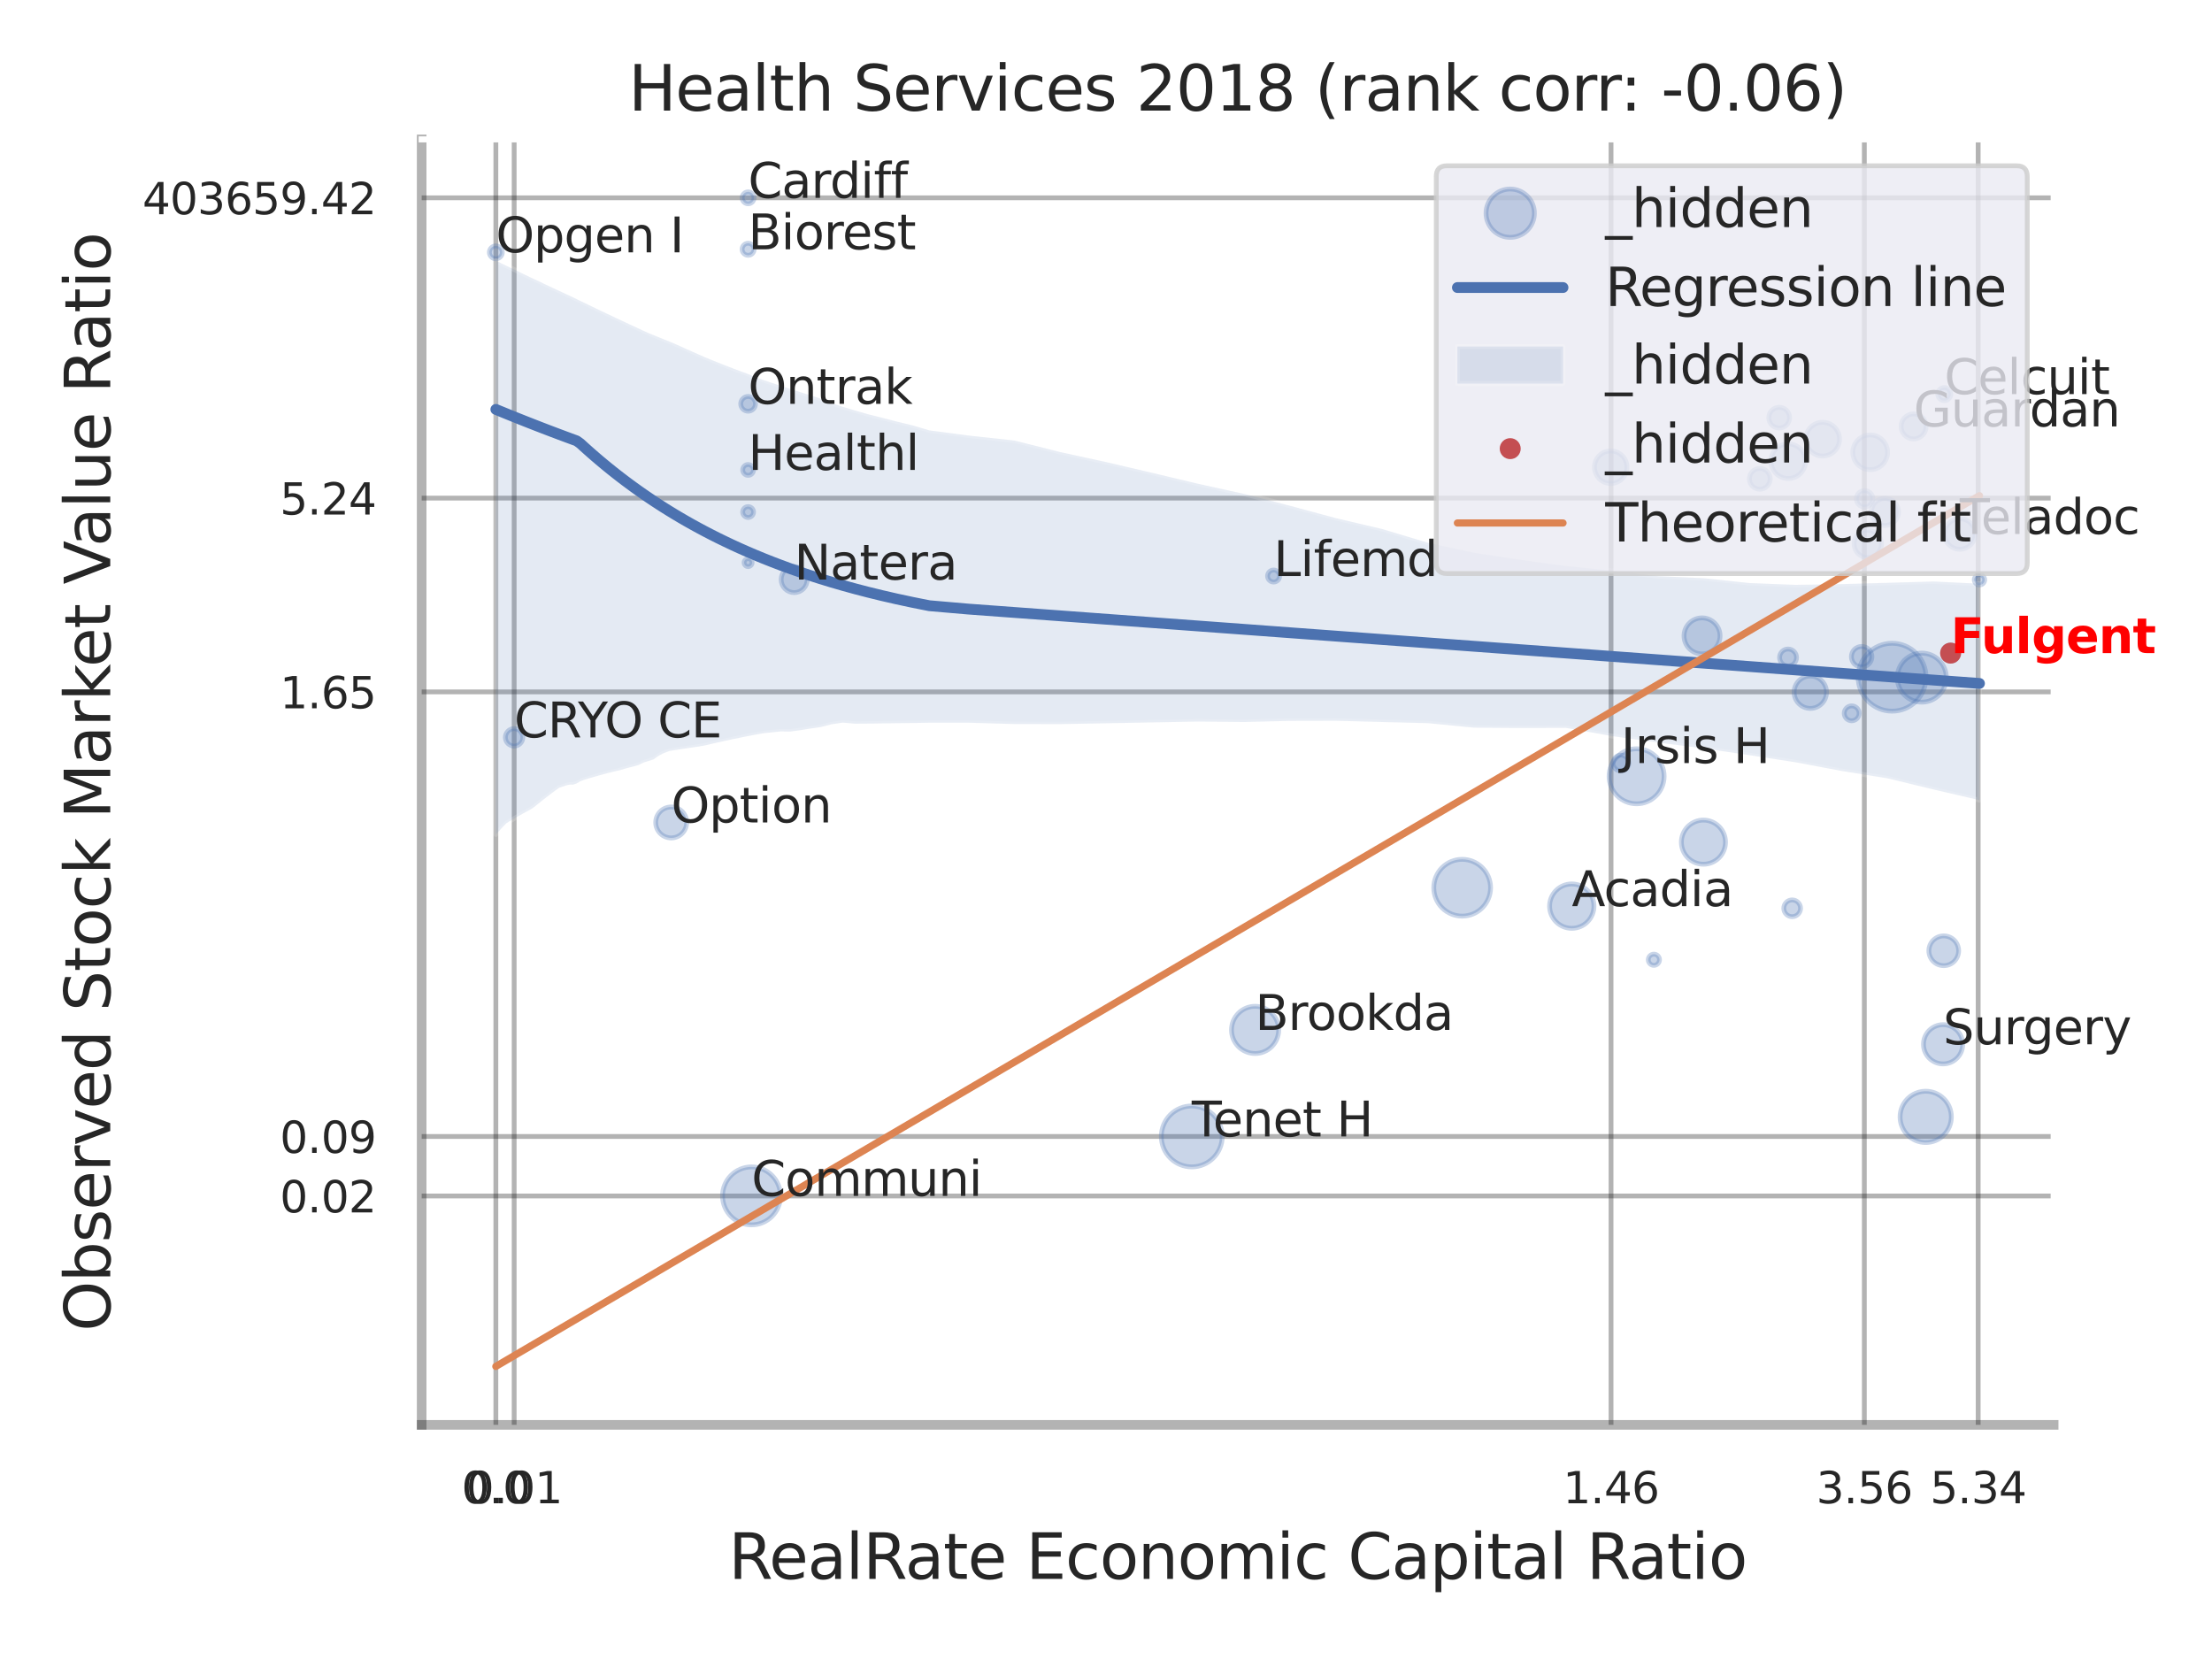 <?xml version="1.0" encoding="utf-8" standalone="no"?>
<!DOCTYPE svg PUBLIC "-//W3C//DTD SVG 1.1//EN"
  "http://www.w3.org/Graphics/SVG/1.1/DTD/svg11.dtd">
<svg xmlns:xlink="http://www.w3.org/1999/xlink" width="460.8pt" height="345.6pt" viewBox="0 0 460.8 345.6" xmlns="http://www.w3.org/2000/svg" version="1.1">
 <defs>
  <style type="text/css">*{stroke-linejoin: round; stroke-linecap: butt}</style>
 </defs>
 <g id="figure_1">
  <g id="patch_1">
   <path d="M 0 345.6 
L 460.8 345.6 
L 460.8 0 
L 0 0 
z
" style="fill: #ffffff"/>
  </g>
  <g id="axes_1">
   <g id="patch_2">
    <path d="M 87.84 296.82 
L 427.814 296.82 
L 427.814 29.04 
L 87.84 29.04 
z
" style="fill: #ffffff"/>
   </g>
   <g id="matplotlib.axis_1">
    <g id="xtick_1">
     <g id="line2d_1">
      <path d="M 103.297 296.82 
L 103.297 29.04 
" clip-path="url(#pcd1f571612)" style="fill: none; stroke: #000000; stroke-opacity: 0.3; stroke-linecap: round"/>
     </g>
     <g id="text_1">
      <!-- 0.0 -->
      <g style="fill: #262626" transform="translate(96.141 313.159) scale(0.09 -0.09)">
       <defs>
        <path id="DejaVuSans-30" d="M 2034 4250 
Q 1547 4250 1301 3770 
Q 1056 3291 1056 2328 
Q 1056 1369 1301 889 
Q 1547 409 2034 409 
Q 2525 409 2770 889 
Q 3016 1369 3016 2328 
Q 3016 3291 2770 3770 
Q 2525 4250 2034 4250 
z
M 2034 4750 
Q 2819 4750 3233 4129 
Q 3647 3509 3647 2328 
Q 3647 1150 3233 529 
Q 2819 -91 2034 -91 
Q 1250 -91 836 529 
Q 422 1150 422 2328 
Q 422 3509 836 4129 
Q 1250 4750 2034 4750 
z
" transform="scale(0.016)"/>
        <path id="DejaVuSans-2e" d="M 684 794 
L 1344 794 
L 1344 0 
L 684 0 
L 684 794 
z
" transform="scale(0.016)"/>
       </defs>
       <use xlink:href="#DejaVuSans-30"/>
       <use xlink:href="#DejaVuSans-2e" transform="translate(63.623 0)"/>
       <use xlink:href="#DejaVuSans-30" transform="translate(95.41 0)"/>
      </g>
     </g>
    </g>
    <g id="xtick_2">
     <g id="line2d_2">
      <path d="M 107.109 296.82 
L 107.109 29.04 
" clip-path="url(#pcd1f571612)" style="fill: none; stroke: #000000; stroke-opacity: 0.3; stroke-linecap: round"/>
     </g>
     <g id="text_2">
      <!-- 0.01 -->
      <g style="fill: #262626" transform="translate(97.09 313.159) scale(0.09 -0.09)">
       <defs>
        <path id="DejaVuSans-31" d="M 794 531 
L 1825 531 
L 1825 4091 
L 703 3866 
L 703 4441 
L 1819 4666 
L 2450 4666 
L 2450 531 
L 3481 531 
L 3481 0 
L 794 0 
L 794 531 
z
" transform="scale(0.016)"/>
       </defs>
       <use xlink:href="#DejaVuSans-30"/>
       <use xlink:href="#DejaVuSans-2e" transform="translate(63.623 0)"/>
       <use xlink:href="#DejaVuSans-30" transform="translate(95.41 0)"/>
       <use xlink:href="#DejaVuSans-31" transform="translate(159.033 0)"/>
      </g>
     </g>
    </g>
    <g id="xtick_3">
     <g id="line2d_3">
      <path d="M 335.607 296.82 
L 335.607 29.04 
" clip-path="url(#pcd1f571612)" style="fill: none; stroke: #000000; stroke-opacity: 0.3; stroke-linecap: round"/>
     </g>
     <g id="text_3">
      <!-- 1.46 -->
      <g style="fill: #262626" transform="translate(325.587 313.159) scale(0.09 -0.09)">
       <defs>
        <path id="DejaVuSans-34" d="M 2419 4116 
L 825 1625 
L 2419 1625 
L 2419 4116 
z
M 2253 4666 
L 3047 4666 
L 3047 1625 
L 3713 1625 
L 3713 1100 
L 3047 1100 
L 3047 0 
L 2419 0 
L 2419 1100 
L 313 1100 
L 313 1709 
L 2253 4666 
z
" transform="scale(0.016)"/>
        <path id="DejaVuSans-36" d="M 2113 2584 
Q 1688 2584 1439 2293 
Q 1191 2003 1191 1497 
Q 1191 994 1439 701 
Q 1688 409 2113 409 
Q 2538 409 2786 701 
Q 3034 994 3034 1497 
Q 3034 2003 2786 2293 
Q 2538 2584 2113 2584 
z
M 3366 4563 
L 3366 3988 
Q 3128 4100 2886 4159 
Q 2644 4219 2406 4219 
Q 1781 4219 1451 3797 
Q 1122 3375 1075 2522 
Q 1259 2794 1537 2939 
Q 1816 3084 2150 3084 
Q 2853 3084 3261 2657 
Q 3669 2231 3669 1497 
Q 3669 778 3244 343 
Q 2819 -91 2113 -91 
Q 1303 -91 875 529 
Q 447 1150 447 2328 
Q 447 3434 972 4092 
Q 1497 4750 2381 4750 
Q 2619 4750 2861 4703 
Q 3103 4656 3366 4563 
z
" transform="scale(0.016)"/>
       </defs>
       <use xlink:href="#DejaVuSans-31"/>
       <use xlink:href="#DejaVuSans-2e" transform="translate(63.623 0)"/>
       <use xlink:href="#DejaVuSans-34" transform="translate(95.41 0)"/>
       <use xlink:href="#DejaVuSans-36" transform="translate(159.033 0)"/>
      </g>
     </g>
    </g>
    <g id="xtick_4">
     <g id="line2d_4">
      <path d="M 388.374 296.82 
L 388.374 29.04 
" clip-path="url(#pcd1f571612)" style="fill: none; stroke: #000000; stroke-opacity: 0.3; stroke-linecap: round"/>
     </g>
     <g id="text_4">
      <!-- 3.56 -->
      <g style="fill: #262626" transform="translate(378.354 313.159) scale(0.09 -0.09)">
       <defs>
        <path id="DejaVuSans-33" d="M 2597 2516 
Q 3050 2419 3304 2112 
Q 3559 1806 3559 1356 
Q 3559 666 3084 287 
Q 2609 -91 1734 -91 
Q 1441 -91 1130 -33 
Q 819 25 488 141 
L 488 750 
Q 750 597 1062 519 
Q 1375 441 1716 441 
Q 2309 441 2620 675 
Q 2931 909 2931 1356 
Q 2931 1769 2642 2001 
Q 2353 2234 1838 2234 
L 1294 2234 
L 1294 2753 
L 1863 2753 
Q 2328 2753 2575 2939 
Q 2822 3125 2822 3475 
Q 2822 3834 2567 4026 
Q 2313 4219 1838 4219 
Q 1578 4219 1281 4162 
Q 984 4106 628 3988 
L 628 4550 
Q 988 4650 1302 4700 
Q 1616 4750 1894 4750 
Q 2613 4750 3031 4423 
Q 3450 4097 3450 3541 
Q 3450 3153 3228 2886 
Q 3006 2619 2597 2516 
z
" transform="scale(0.016)"/>
        <path id="DejaVuSans-35" d="M 691 4666 
L 3169 4666 
L 3169 4134 
L 1269 4134 
L 1269 2991 
Q 1406 3038 1543 3061 
Q 1681 3084 1819 3084 
Q 2600 3084 3056 2656 
Q 3513 2228 3513 1497 
Q 3513 744 3044 326 
Q 2575 -91 1722 -91 
Q 1428 -91 1123 -41 
Q 819 9 494 109 
L 494 744 
Q 775 591 1075 516 
Q 1375 441 1709 441 
Q 2250 441 2565 725 
Q 2881 1009 2881 1497 
Q 2881 1984 2565 2268 
Q 2250 2553 1709 2553 
Q 1456 2553 1204 2497 
Q 953 2441 691 2322 
L 691 4666 
z
" transform="scale(0.016)"/>
       </defs>
       <use xlink:href="#DejaVuSans-33"/>
       <use xlink:href="#DejaVuSans-2e" transform="translate(63.623 0)"/>
       <use xlink:href="#DejaVuSans-35" transform="translate(95.41 0)"/>
       <use xlink:href="#DejaVuSans-36" transform="translate(159.033 0)"/>
      </g>
     </g>
    </g>
    <g id="xtick_5">
     <g id="line2d_5">
      <path d="M 412.089 296.82 
L 412.089 29.04 
" clip-path="url(#pcd1f571612)" style="fill: none; stroke: #000000; stroke-opacity: 0.3; stroke-linecap: round"/>
     </g>
     <g id="text_5">
      <!-- 5.34 -->
      <g style="fill: #262626" transform="translate(402.07 313.159) scale(0.09 -0.09)">
       <use xlink:href="#DejaVuSans-35"/>
       <use xlink:href="#DejaVuSans-2e" transform="translate(63.623 0)"/>
       <use xlink:href="#DejaVuSans-33" transform="translate(95.41 0)"/>
       <use xlink:href="#DejaVuSans-34" transform="translate(159.033 0)"/>
      </g>
     </g>
    </g>
    <g id="xtick_6"/>
    <g id="xtick_7"/>
    <g id="xtick_8"/>
    <g id="text_6">
     <!-- RealRate Economic Capital Ratio -->
     <g style="fill: #262626" transform="translate(151.773 328.908) scale(0.13 -0.13)">
      <defs>
       <path id="DejaVuSans-52" d="M 2841 2188 
Q 3044 2119 3236 1894 
Q 3428 1669 3622 1275 
L 4263 0 
L 3584 0 
L 2988 1197 
Q 2756 1666 2539 1819 
Q 2322 1972 1947 1972 
L 1259 1972 
L 1259 0 
L 628 0 
L 628 4666 
L 2053 4666 
Q 2853 4666 3247 4331 
Q 3641 3997 3641 3322 
Q 3641 2881 3436 2590 
Q 3231 2300 2841 2188 
z
M 1259 4147 
L 1259 2491 
L 2053 2491 
Q 2509 2491 2742 2702 
Q 2975 2913 2975 3322 
Q 2975 3731 2742 3939 
Q 2509 4147 2053 4147 
L 1259 4147 
z
" transform="scale(0.016)"/>
       <path id="DejaVuSans-65" d="M 3597 1894 
L 3597 1613 
L 953 1613 
Q 991 1019 1311 708 
Q 1631 397 2203 397 
Q 2534 397 2845 478 
Q 3156 559 3463 722 
L 3463 178 
Q 3153 47 2828 -22 
Q 2503 -91 2169 -91 
Q 1331 -91 842 396 
Q 353 884 353 1716 
Q 353 2575 817 3079 
Q 1281 3584 2069 3584 
Q 2775 3584 3186 3129 
Q 3597 2675 3597 1894 
z
M 3022 2063 
Q 3016 2534 2758 2815 
Q 2500 3097 2075 3097 
Q 1594 3097 1305 2825 
Q 1016 2553 972 2059 
L 3022 2063 
z
" transform="scale(0.016)"/>
       <path id="DejaVuSans-61" d="M 2194 1759 
Q 1497 1759 1228 1600 
Q 959 1441 959 1056 
Q 959 750 1161 570 
Q 1363 391 1709 391 
Q 2188 391 2477 730 
Q 2766 1069 2766 1631 
L 2766 1759 
L 2194 1759 
z
M 3341 1997 
L 3341 0 
L 2766 0 
L 2766 531 
Q 2569 213 2275 61 
Q 1981 -91 1556 -91 
Q 1019 -91 701 211 
Q 384 513 384 1019 
Q 384 1609 779 1909 
Q 1175 2209 1959 2209 
L 2766 2209 
L 2766 2266 
Q 2766 2663 2505 2880 
Q 2244 3097 1772 3097 
Q 1472 3097 1187 3025 
Q 903 2953 641 2809 
L 641 3341 
Q 956 3463 1253 3523 
Q 1550 3584 1831 3584 
Q 2591 3584 2966 3190 
Q 3341 2797 3341 1997 
z
" transform="scale(0.016)"/>
       <path id="DejaVuSans-6c" d="M 603 4863 
L 1178 4863 
L 1178 0 
L 603 0 
L 603 4863 
z
" transform="scale(0.016)"/>
       <path id="DejaVuSans-74" d="M 1172 4494 
L 1172 3500 
L 2356 3500 
L 2356 3053 
L 1172 3053 
L 1172 1153 
Q 1172 725 1289 603 
Q 1406 481 1766 481 
L 2356 481 
L 2356 0 
L 1766 0 
Q 1100 0 847 248 
Q 594 497 594 1153 
L 594 3053 
L 172 3053 
L 172 3500 
L 594 3500 
L 594 4494 
L 1172 4494 
z
" transform="scale(0.016)"/>
       <path id="DejaVuSans-20" transform="scale(0.016)"/>
       <path id="DejaVuSans-45" d="M 628 4666 
L 3578 4666 
L 3578 4134 
L 1259 4134 
L 1259 2753 
L 3481 2753 
L 3481 2222 
L 1259 2222 
L 1259 531 
L 3634 531 
L 3634 0 
L 628 0 
L 628 4666 
z
" transform="scale(0.016)"/>
       <path id="DejaVuSans-63" d="M 3122 3366 
L 3122 2828 
Q 2878 2963 2633 3030 
Q 2388 3097 2138 3097 
Q 1578 3097 1268 2742 
Q 959 2388 959 1747 
Q 959 1106 1268 751 
Q 1578 397 2138 397 
Q 2388 397 2633 464 
Q 2878 531 3122 666 
L 3122 134 
Q 2881 22 2623 -34 
Q 2366 -91 2075 -91 
Q 1284 -91 818 406 
Q 353 903 353 1747 
Q 353 2603 823 3093 
Q 1294 3584 2113 3584 
Q 2378 3584 2631 3529 
Q 2884 3475 3122 3366 
z
" transform="scale(0.016)"/>
       <path id="DejaVuSans-6f" d="M 1959 3097 
Q 1497 3097 1228 2736 
Q 959 2375 959 1747 
Q 959 1119 1226 758 
Q 1494 397 1959 397 
Q 2419 397 2687 759 
Q 2956 1122 2956 1747 
Q 2956 2369 2687 2733 
Q 2419 3097 1959 3097 
z
M 1959 3584 
Q 2709 3584 3137 3096 
Q 3566 2609 3566 1747 
Q 3566 888 3137 398 
Q 2709 -91 1959 -91 
Q 1206 -91 779 398 
Q 353 888 353 1747 
Q 353 2609 779 3096 
Q 1206 3584 1959 3584 
z
" transform="scale(0.016)"/>
       <path id="DejaVuSans-6e" d="M 3513 2113 
L 3513 0 
L 2938 0 
L 2938 2094 
Q 2938 2591 2744 2837 
Q 2550 3084 2163 3084 
Q 1697 3084 1428 2787 
Q 1159 2491 1159 1978 
L 1159 0 
L 581 0 
L 581 3500 
L 1159 3500 
L 1159 2956 
Q 1366 3272 1645 3428 
Q 1925 3584 2291 3584 
Q 2894 3584 3203 3211 
Q 3513 2838 3513 2113 
z
" transform="scale(0.016)"/>
       <path id="DejaVuSans-6d" d="M 3328 2828 
Q 3544 3216 3844 3400 
Q 4144 3584 4550 3584 
Q 5097 3584 5394 3201 
Q 5691 2819 5691 2113 
L 5691 0 
L 5113 0 
L 5113 2094 
Q 5113 2597 4934 2840 
Q 4756 3084 4391 3084 
Q 3944 3084 3684 2787 
Q 3425 2491 3425 1978 
L 3425 0 
L 2847 0 
L 2847 2094 
Q 2847 2600 2669 2842 
Q 2491 3084 2119 3084 
Q 1678 3084 1418 2786 
Q 1159 2488 1159 1978 
L 1159 0 
L 581 0 
L 581 3500 
L 1159 3500 
L 1159 2956 
Q 1356 3278 1631 3431 
Q 1906 3584 2284 3584 
Q 2666 3584 2933 3390 
Q 3200 3197 3328 2828 
z
" transform="scale(0.016)"/>
       <path id="DejaVuSans-69" d="M 603 3500 
L 1178 3500 
L 1178 0 
L 603 0 
L 603 3500 
z
M 603 4863 
L 1178 4863 
L 1178 4134 
L 603 4134 
L 603 4863 
z
" transform="scale(0.016)"/>
       <path id="DejaVuSans-43" d="M 4122 4306 
L 4122 3641 
Q 3803 3938 3442 4084 
Q 3081 4231 2675 4231 
Q 1875 4231 1450 3742 
Q 1025 3253 1025 2328 
Q 1025 1406 1450 917 
Q 1875 428 2675 428 
Q 3081 428 3442 575 
Q 3803 722 4122 1019 
L 4122 359 
Q 3791 134 3420 21 
Q 3050 -91 2638 -91 
Q 1578 -91 968 557 
Q 359 1206 359 2328 
Q 359 3453 968 4101 
Q 1578 4750 2638 4750 
Q 3056 4750 3426 4639 
Q 3797 4528 4122 4306 
z
" transform="scale(0.016)"/>
       <path id="DejaVuSans-70" d="M 1159 525 
L 1159 -1331 
L 581 -1331 
L 581 3500 
L 1159 3500 
L 1159 2969 
Q 1341 3281 1617 3432 
Q 1894 3584 2278 3584 
Q 2916 3584 3314 3078 
Q 3713 2572 3713 1747 
Q 3713 922 3314 415 
Q 2916 -91 2278 -91 
Q 1894 -91 1617 61 
Q 1341 213 1159 525 
z
M 3116 1747 
Q 3116 2381 2855 2742 
Q 2594 3103 2138 3103 
Q 1681 3103 1420 2742 
Q 1159 2381 1159 1747 
Q 1159 1113 1420 752 
Q 1681 391 2138 391 
Q 2594 391 2855 752 
Q 3116 1113 3116 1747 
z
" transform="scale(0.016)"/>
      </defs>
      <use xlink:href="#DejaVuSans-52"/>
      <use xlink:href="#DejaVuSans-65" transform="translate(64.982 0)"/>
      <use xlink:href="#DejaVuSans-61" transform="translate(126.506 0)"/>
      <use xlink:href="#DejaVuSans-6c" transform="translate(187.785 0)"/>
      <use xlink:href="#DejaVuSans-52" transform="translate(215.568 0)"/>
      <use xlink:href="#DejaVuSans-61" transform="translate(282.801 0)"/>
      <use xlink:href="#DejaVuSans-74" transform="translate(344.08 0)"/>
      <use xlink:href="#DejaVuSans-65" transform="translate(383.289 0)"/>
      <use xlink:href="#DejaVuSans-20" transform="translate(444.812 0)"/>
      <use xlink:href="#DejaVuSans-45" transform="translate(476.6 0)"/>
      <use xlink:href="#DejaVuSans-63" transform="translate(539.783 0)"/>
      <use xlink:href="#DejaVuSans-6f" transform="translate(594.764 0)"/>
      <use xlink:href="#DejaVuSans-6e" transform="translate(655.945 0)"/>
      <use xlink:href="#DejaVuSans-6f" transform="translate(719.324 0)"/>
      <use xlink:href="#DejaVuSans-6d" transform="translate(780.506 0)"/>
      <use xlink:href="#DejaVuSans-69" transform="translate(877.918 0)"/>
      <use xlink:href="#DejaVuSans-63" transform="translate(905.701 0)"/>
      <use xlink:href="#DejaVuSans-20" transform="translate(960.682 0)"/>
      <use xlink:href="#DejaVuSans-43" transform="translate(992.469 0)"/>
      <use xlink:href="#DejaVuSans-61" transform="translate(1062.293 0)"/>
      <use xlink:href="#DejaVuSans-70" transform="translate(1123.572 0)"/>
      <use xlink:href="#DejaVuSans-69" transform="translate(1187.049 0)"/>
      <use xlink:href="#DejaVuSans-74" transform="translate(1214.832 0)"/>
      <use xlink:href="#DejaVuSans-61" transform="translate(1254.041 0)"/>
      <use xlink:href="#DejaVuSans-6c" transform="translate(1315.32 0)"/>
      <use xlink:href="#DejaVuSans-20" transform="translate(1343.104 0)"/>
      <use xlink:href="#DejaVuSans-52" transform="translate(1374.891 0)"/>
      <use xlink:href="#DejaVuSans-61" transform="translate(1442.123 0)"/>
      <use xlink:href="#DejaVuSans-74" transform="translate(1503.402 0)"/>
      <use xlink:href="#DejaVuSans-69" transform="translate(1542.611 0)"/>
      <use xlink:href="#DejaVuSans-6f" transform="translate(1570.395 0)"/>
     </g>
    </g>
   </g>
   <g id="matplotlib.axis_2">
    <g id="ytick_1">
     <g id="line2d_6">
      <path d="M 87.84 249.145 
L 427.814 249.145 
" clip-path="url(#pcd1f571612)" style="fill: none; stroke: #000000; stroke-opacity: 0.3; stroke-linecap: round"/>
     </g>
     <g id="text_7">
      <!-- 0.02 -->
      <g style="fill: #262626" transform="translate(58.301 252.564) scale(0.09 -0.09)">
       <defs>
        <path id="DejaVuSans-32" d="M 1228 531 
L 3431 531 
L 3431 0 
L 469 0 
L 469 531 
Q 828 903 1448 1529 
Q 2069 2156 2228 2338 
Q 2531 2678 2651 2914 
Q 2772 3150 2772 3378 
Q 2772 3750 2511 3984 
Q 2250 4219 1831 4219 
Q 1534 4219 1204 4116 
Q 875 4013 500 3803 
L 500 4441 
Q 881 4594 1212 4672 
Q 1544 4750 1819 4750 
Q 2544 4750 2975 4387 
Q 3406 4025 3406 3419 
Q 3406 3131 3298 2873 
Q 3191 2616 2906 2266 
Q 2828 2175 2409 1742 
Q 1991 1309 1228 531 
z
" transform="scale(0.016)"/>
       </defs>
       <use xlink:href="#DejaVuSans-30"/>
       <use xlink:href="#DejaVuSans-2e" transform="translate(63.623 0)"/>
       <use xlink:href="#DejaVuSans-30" transform="translate(95.41 0)"/>
       <use xlink:href="#DejaVuSans-32" transform="translate(159.033 0)"/>
      </g>
     </g>
    </g>
    <g id="ytick_2">
     <g id="line2d_7">
      <path d="M 87.84 236.75 
L 427.814 236.75 
" clip-path="url(#pcd1f571612)" style="fill: none; stroke: #000000; stroke-opacity: 0.3; stroke-linecap: round"/>
     </g>
     <g id="text_8">
      <!-- 0.09 -->
      <g style="fill: #262626" transform="translate(58.301 240.17) scale(0.09 -0.09)">
       <defs>
        <path id="DejaVuSans-39" d="M 703 97 
L 703 672 
Q 941 559 1184 500 
Q 1428 441 1663 441 
Q 2288 441 2617 861 
Q 2947 1281 2994 2138 
Q 2813 1869 2534 1725 
Q 2256 1581 1919 1581 
Q 1219 1581 811 2004 
Q 403 2428 403 3163 
Q 403 3881 828 4315 
Q 1253 4750 1959 4750 
Q 2769 4750 3195 4129 
Q 3622 3509 3622 2328 
Q 3622 1225 3098 567 
Q 2575 -91 1691 -91 
Q 1453 -91 1209 -44 
Q 966 3 703 97 
z
M 1959 2075 
Q 2384 2075 2632 2365 
Q 2881 2656 2881 3163 
Q 2881 3666 2632 3958 
Q 2384 4250 1959 4250 
Q 1534 4250 1286 3958 
Q 1038 3666 1038 3163 
Q 1038 2656 1286 2365 
Q 1534 2075 1959 2075 
z
" transform="scale(0.016)"/>
       </defs>
       <use xlink:href="#DejaVuSans-30"/>
       <use xlink:href="#DejaVuSans-2e" transform="translate(63.623 0)"/>
       <use xlink:href="#DejaVuSans-30" transform="translate(95.41 0)"/>
       <use xlink:href="#DejaVuSans-39" transform="translate(159.033 0)"/>
      </g>
     </g>
    </g>
    <g id="ytick_3">
     <g id="line2d_8">
      <path d="M 87.84 144.129 
L 427.814 144.129 
" clip-path="url(#pcd1f571612)" style="fill: none; stroke: #000000; stroke-opacity: 0.3; stroke-linecap: round"/>
     </g>
     <g id="text_9">
      <!-- 1.65 -->
      <g style="fill: #262626" transform="translate(58.301 147.548) scale(0.09 -0.09)">
       <use xlink:href="#DejaVuSans-31"/>
       <use xlink:href="#DejaVuSans-2e" transform="translate(63.623 0)"/>
       <use xlink:href="#DejaVuSans-36" transform="translate(95.41 0)"/>
       <use xlink:href="#DejaVuSans-35" transform="translate(159.033 0)"/>
      </g>
     </g>
    </g>
    <g id="ytick_4">
     <g id="line2d_9">
      <path d="M 87.84 103.765 
L 427.814 103.765 
" clip-path="url(#pcd1f571612)" style="fill: none; stroke: #000000; stroke-opacity: 0.3; stroke-linecap: round"/>
     </g>
     <g id="text_10">
      <!-- 5.24 -->
      <g style="fill: #262626" transform="translate(58.301 107.185) scale(0.09 -0.09)">
       <use xlink:href="#DejaVuSans-35"/>
       <use xlink:href="#DejaVuSans-2e" transform="translate(63.623 0)"/>
       <use xlink:href="#DejaVuSans-32" transform="translate(95.41 0)"/>
       <use xlink:href="#DejaVuSans-34" transform="translate(159.033 0)"/>
      </g>
     </g>
    </g>
    <g id="ytick_5">
     <g id="line2d_10">
      <path d="M 87.84 41.208 
L 427.814 41.208 
" clip-path="url(#pcd1f571612)" style="fill: none; stroke: #000000; stroke-opacity: 0.3; stroke-linecap: round"/>
     </g>
     <g id="text_11">
      <!-- 403659.42 -->
      <g style="fill: #262626" transform="translate(29.67 44.628) scale(0.09 -0.09)">
       <use xlink:href="#DejaVuSans-34"/>
       <use xlink:href="#DejaVuSans-30" transform="translate(63.623 0)"/>
       <use xlink:href="#DejaVuSans-33" transform="translate(127.246 0)"/>
       <use xlink:href="#DejaVuSans-36" transform="translate(190.869 0)"/>
       <use xlink:href="#DejaVuSans-35" transform="translate(254.492 0)"/>
       <use xlink:href="#DejaVuSans-39" transform="translate(318.115 0)"/>
       <use xlink:href="#DejaVuSans-2e" transform="translate(381.738 0)"/>
       <use xlink:href="#DejaVuSans-34" transform="translate(413.525 0)"/>
       <use xlink:href="#DejaVuSans-32" transform="translate(477.148 0)"/>
      </g>
     </g>
    </g>
    <g id="ytick_6"/>
    <g id="ytick_7"/>
    <g id="ytick_8"/>
    <g id="ytick_9"/>
    <g id="ytick_10"/>
    <g id="text_12">
     <!-- Observed Stock Market Value Ratio -->
     <g style="fill: #262626" transform="translate(22.966 277.332) rotate(-90) scale(0.13 -0.13)">
      <defs>
       <path id="DejaVuSans-4f" d="M 2522 4238 
Q 1834 4238 1429 3725 
Q 1025 3213 1025 2328 
Q 1025 1447 1429 934 
Q 1834 422 2522 422 
Q 3209 422 3611 934 
Q 4013 1447 4013 2328 
Q 4013 3213 3611 3725 
Q 3209 4238 2522 4238 
z
M 2522 4750 
Q 3503 4750 4090 4092 
Q 4678 3434 4678 2328 
Q 4678 1225 4090 567 
Q 3503 -91 2522 -91 
Q 1538 -91 948 565 
Q 359 1222 359 2328 
Q 359 3434 948 4092 
Q 1538 4750 2522 4750 
z
" transform="scale(0.016)"/>
       <path id="DejaVuSans-62" d="M 3116 1747 
Q 3116 2381 2855 2742 
Q 2594 3103 2138 3103 
Q 1681 3103 1420 2742 
Q 1159 2381 1159 1747 
Q 1159 1113 1420 752 
Q 1681 391 2138 391 
Q 2594 391 2855 752 
Q 3116 1113 3116 1747 
z
M 1159 2969 
Q 1341 3281 1617 3432 
Q 1894 3584 2278 3584 
Q 2916 3584 3314 3078 
Q 3713 2572 3713 1747 
Q 3713 922 3314 415 
Q 2916 -91 2278 -91 
Q 1894 -91 1617 61 
Q 1341 213 1159 525 
L 1159 0 
L 581 0 
L 581 4863 
L 1159 4863 
L 1159 2969 
z
" transform="scale(0.016)"/>
       <path id="DejaVuSans-73" d="M 2834 3397 
L 2834 2853 
Q 2591 2978 2328 3040 
Q 2066 3103 1784 3103 
Q 1356 3103 1142 2972 
Q 928 2841 928 2578 
Q 928 2378 1081 2264 
Q 1234 2150 1697 2047 
L 1894 2003 
Q 2506 1872 2764 1633 
Q 3022 1394 3022 966 
Q 3022 478 2636 193 
Q 2250 -91 1575 -91 
Q 1294 -91 989 -36 
Q 684 19 347 128 
L 347 722 
Q 666 556 975 473 
Q 1284 391 1588 391 
Q 1994 391 2212 530 
Q 2431 669 2431 922 
Q 2431 1156 2273 1281 
Q 2116 1406 1581 1522 
L 1381 1569 
Q 847 1681 609 1914 
Q 372 2147 372 2553 
Q 372 3047 722 3315 
Q 1072 3584 1716 3584 
Q 2034 3584 2315 3537 
Q 2597 3491 2834 3397 
z
" transform="scale(0.016)"/>
       <path id="DejaVuSans-72" d="M 2631 2963 
Q 2534 3019 2420 3045 
Q 2306 3072 2169 3072 
Q 1681 3072 1420 2755 
Q 1159 2438 1159 1844 
L 1159 0 
L 581 0 
L 581 3500 
L 1159 3500 
L 1159 2956 
Q 1341 3275 1631 3429 
Q 1922 3584 2338 3584 
Q 2397 3584 2469 3576 
Q 2541 3569 2628 3553 
L 2631 2963 
z
" transform="scale(0.016)"/>
       <path id="DejaVuSans-76" d="M 191 3500 
L 800 3500 
L 1894 563 
L 2988 3500 
L 3597 3500 
L 2284 0 
L 1503 0 
L 191 3500 
z
" transform="scale(0.016)"/>
       <path id="DejaVuSans-64" d="M 2906 2969 
L 2906 4863 
L 3481 4863 
L 3481 0 
L 2906 0 
L 2906 525 
Q 2725 213 2448 61 
Q 2172 -91 1784 -91 
Q 1150 -91 751 415 
Q 353 922 353 1747 
Q 353 2572 751 3078 
Q 1150 3584 1784 3584 
Q 2172 3584 2448 3432 
Q 2725 3281 2906 2969 
z
M 947 1747 
Q 947 1113 1208 752 
Q 1469 391 1925 391 
Q 2381 391 2643 752 
Q 2906 1113 2906 1747 
Q 2906 2381 2643 2742 
Q 2381 3103 1925 3103 
Q 1469 3103 1208 2742 
Q 947 2381 947 1747 
z
" transform="scale(0.016)"/>
       <path id="DejaVuSans-53" d="M 3425 4513 
L 3425 3897 
Q 3066 4069 2747 4153 
Q 2428 4238 2131 4238 
Q 1616 4238 1336 4038 
Q 1056 3838 1056 3469 
Q 1056 3159 1242 3001 
Q 1428 2844 1947 2747 
L 2328 2669 
Q 3034 2534 3370 2195 
Q 3706 1856 3706 1288 
Q 3706 609 3251 259 
Q 2797 -91 1919 -91 
Q 1588 -91 1214 -16 
Q 841 59 441 206 
L 441 856 
Q 825 641 1194 531 
Q 1563 422 1919 422 
Q 2459 422 2753 634 
Q 3047 847 3047 1241 
Q 3047 1584 2836 1778 
Q 2625 1972 2144 2069 
L 1759 2144 
Q 1053 2284 737 2584 
Q 422 2884 422 3419 
Q 422 4038 858 4394 
Q 1294 4750 2059 4750 
Q 2388 4750 2728 4690 
Q 3069 4631 3425 4513 
z
" transform="scale(0.016)"/>
       <path id="DejaVuSans-6b" d="M 581 4863 
L 1159 4863 
L 1159 1991 
L 2875 3500 
L 3609 3500 
L 1753 1863 
L 3688 0 
L 2938 0 
L 1159 1709 
L 1159 0 
L 581 0 
L 581 4863 
z
" transform="scale(0.016)"/>
       <path id="DejaVuSans-4d" d="M 628 4666 
L 1569 4666 
L 2759 1491 
L 3956 4666 
L 4897 4666 
L 4897 0 
L 4281 0 
L 4281 4097 
L 3078 897 
L 2444 897 
L 1241 4097 
L 1241 0 
L 628 0 
L 628 4666 
z
" transform="scale(0.016)"/>
       <path id="DejaVuSans-56" d="M 1831 0 
L 50 4666 
L 709 4666 
L 2188 738 
L 3669 4666 
L 4325 4666 
L 2547 0 
L 1831 0 
z
" transform="scale(0.016)"/>
       <path id="DejaVuSans-75" d="M 544 1381 
L 544 3500 
L 1119 3500 
L 1119 1403 
Q 1119 906 1312 657 
Q 1506 409 1894 409 
Q 2359 409 2629 706 
Q 2900 1003 2900 1516 
L 2900 3500 
L 3475 3500 
L 3475 0 
L 2900 0 
L 2900 538 
Q 2691 219 2414 64 
Q 2138 -91 1772 -91 
Q 1169 -91 856 284 
Q 544 659 544 1381 
z
M 1991 3584 
L 1991 3584 
z
" transform="scale(0.016)"/>
      </defs>
      <use xlink:href="#DejaVuSans-4f"/>
      <use xlink:href="#DejaVuSans-62" transform="translate(78.711 0)"/>
      <use xlink:href="#DejaVuSans-73" transform="translate(142.188 0)"/>
      <use xlink:href="#DejaVuSans-65" transform="translate(194.287 0)"/>
      <use xlink:href="#DejaVuSans-72" transform="translate(255.811 0)"/>
      <use xlink:href="#DejaVuSans-76" transform="translate(296.924 0)"/>
      <use xlink:href="#DejaVuSans-65" transform="translate(356.104 0)"/>
      <use xlink:href="#DejaVuSans-64" transform="translate(417.627 0)"/>
      <use xlink:href="#DejaVuSans-20" transform="translate(481.104 0)"/>
      <use xlink:href="#DejaVuSans-53" transform="translate(512.891 0)"/>
      <use xlink:href="#DejaVuSans-74" transform="translate(576.367 0)"/>
      <use xlink:href="#DejaVuSans-6f" transform="translate(615.576 0)"/>
      <use xlink:href="#DejaVuSans-63" transform="translate(676.758 0)"/>
      <use xlink:href="#DejaVuSans-6b" transform="translate(731.738 0)"/>
      <use xlink:href="#DejaVuSans-20" transform="translate(789.648 0)"/>
      <use xlink:href="#DejaVuSans-4d" transform="translate(821.436 0)"/>
      <use xlink:href="#DejaVuSans-61" transform="translate(907.715 0)"/>
      <use xlink:href="#DejaVuSans-72" transform="translate(968.994 0)"/>
      <use xlink:href="#DejaVuSans-6b" transform="translate(1010.107 0)"/>
      <use xlink:href="#DejaVuSans-65" transform="translate(1064.393 0)"/>
      <use xlink:href="#DejaVuSans-74" transform="translate(1125.916 0)"/>
      <use xlink:href="#DejaVuSans-20" transform="translate(1165.125 0)"/>
      <use xlink:href="#DejaVuSans-56" transform="translate(1196.912 0)"/>
      <use xlink:href="#DejaVuSans-61" transform="translate(1257.57 0)"/>
      <use xlink:href="#DejaVuSans-6c" transform="translate(1318.85 0)"/>
      <use xlink:href="#DejaVuSans-75" transform="translate(1346.633 0)"/>
      <use xlink:href="#DejaVuSans-65" transform="translate(1410.012 0)"/>
      <use xlink:href="#DejaVuSans-20" transform="translate(1471.535 0)"/>
      <use xlink:href="#DejaVuSans-52" transform="translate(1503.322 0)"/>
      <use xlink:href="#DejaVuSans-61" transform="translate(1570.555 0)"/>
      <use xlink:href="#DejaVuSans-74" transform="translate(1631.834 0)"/>
      <use xlink:href="#DejaVuSans-69" transform="translate(1671.043 0)"/>
      <use xlink:href="#DejaVuSans-6f" transform="translate(1698.826 0)"/>
     </g>
    </g>
   </g>
   <g id="PathCollection_1">
    <path d="M 372.525 99.686 
C 373.482 99.686 374.4 99.306 375.077 98.629 
C 375.754 97.953 376.134 97.035 376.134 96.077 
C 376.134 95.12 375.754 94.202 375.077 93.526 
C 374.4 92.849 373.482 92.469 372.525 92.469 
C 371.568 92.469 370.65 92.849 369.973 93.526 
C 369.297 94.202 368.916 95.12 368.916 96.077 
C 368.916 97.035 369.297 97.953 369.973 98.629 
C 370.65 99.306 371.568 99.686 372.525 99.686 
z
" clip-path="url(#pcd1f571612)" style="fill: #4c72b0; fill-opacity: 0.3; stroke: #4c72b0; stroke-opacity: 0.3"/>
    <path d="M 248.27 243.084 
C 249.953 243.084 251.567 242.415 252.757 241.225 
C 253.947 240.035 254.616 238.421 254.616 236.738 
C 254.616 235.055 253.947 233.441 252.757 232.251 
C 251.567 231.061 249.953 230.392 248.27 230.392 
C 246.587 230.392 244.973 231.061 243.783 232.251 
C 242.593 233.441 241.925 235.055 241.925 236.738 
C 241.925 238.421 242.593 240.035 243.783 241.225 
C 244.973 242.415 246.587 243.084 248.27 243.084 
z
" clip-path="url(#pcd1f571612)" style="fill: #4c72b0; fill-opacity: 0.3; stroke: #4c72b0; stroke-opacity: 0.3"/>
    <path d="M 373.34 190.96 
C 373.803 190.96 374.247 190.776 374.575 190.449 
C 374.902 190.121 375.086 189.677 375.086 189.214 
C 375.086 188.751 374.902 188.307 374.575 187.98 
C 374.247 187.652 373.803 187.468 373.34 187.468 
C 372.877 187.468 372.433 187.652 372.105 187.98 
C 371.778 188.307 371.594 188.751 371.594 189.214 
C 371.594 189.677 371.778 190.121 372.105 190.449 
C 372.433 190.776 372.877 190.96 373.34 190.96 
z
" clip-path="url(#pcd1f571612)" style="fill: #4c72b0; fill-opacity: 0.3; stroke: #4c72b0; stroke-opacity: 0.3"/>
    <path d="M 387.816 138.937 
C 388.383 138.937 388.927 138.712 389.327 138.311 
C 389.728 137.911 389.953 137.367 389.953 136.8 
C 389.953 136.234 389.728 135.69 389.327 135.29 
C 388.927 134.889 388.383 134.664 387.816 134.664 
C 387.25 134.664 386.706 134.889 386.306 135.29 
C 385.905 135.69 385.68 136.234 385.68 136.8 
C 385.68 137.367 385.905 137.911 386.306 138.311 
C 386.706 138.712 387.25 138.937 387.816 138.937 
z
" clip-path="url(#pcd1f571612)" style="fill: #4c72b0; fill-opacity: 0.3; stroke: #4c72b0; stroke-opacity: 0.3"/>
    <path d="M 385.741 150.15 
C 386.152 150.15 386.547 149.986 386.838 149.695 
C 387.129 149.404 387.293 149.009 387.293 148.597 
C 387.293 148.186 387.129 147.791 386.838 147.5 
C 386.547 147.209 386.152 147.045 385.741 147.045 
C 385.329 147.045 384.934 147.209 384.643 147.5 
C 384.352 147.791 384.188 148.186 384.188 148.597 
C 384.188 149.009 384.352 149.404 384.643 149.695 
C 384.934 149.986 385.329 150.15 385.741 150.15 
z
" clip-path="url(#pcd1f571612)" style="fill: #4c72b0; fill-opacity: 0.3; stroke: #4c72b0; stroke-opacity: 0.3"/>
    <path d="M 401.163 238.005 
C 402.579 238.005 403.938 237.442 404.939 236.44 
C 405.941 235.439 406.503 234.08 406.503 232.664 
C 406.503 231.248 405.941 229.889 404.939 228.888 
C 403.938 227.886 402.579 227.323 401.163 227.323 
C 399.747 227.323 398.388 227.886 397.386 228.888 
C 396.385 229.889 395.822 231.248 395.822 232.664 
C 395.822 234.08 396.385 235.439 397.386 236.44 
C 398.388 237.442 399.747 238.005 401.163 238.005 
z
" clip-path="url(#pcd1f571612)" style="fill: #4c72b0; fill-opacity: 0.3; stroke: #4c72b0; stroke-opacity: 0.3"/>
    <path d="M 389.595 97.843 
C 390.555 97.843 391.476 97.462 392.154 96.783 
C 392.833 96.104 393.214 95.183 393.214 94.223 
C 393.214 93.264 392.833 92.343 392.154 91.664 
C 391.476 90.985 390.555 90.604 389.595 90.604 
C 388.635 90.604 387.715 90.985 387.036 91.664 
C 386.357 92.343 385.976 93.264 385.976 94.223 
C 385.976 95.183 386.357 96.104 387.036 96.783 
C 387.715 97.462 388.635 97.843 389.595 97.843 
z
" clip-path="url(#pcd1f571612)" style="fill: #4c72b0; fill-opacity: 0.3; stroke: #4c72b0; stroke-opacity: 0.3"/>
    <path d="M 155.845 118.033 
C 156.066 118.033 156.277 117.945 156.433 117.789 
C 156.589 117.633 156.677 117.421 156.677 117.2 
C 156.677 116.98 156.589 116.768 156.433 116.612 
C 156.277 116.456 156.066 116.368 155.845 116.368 
C 155.624 116.368 155.413 116.456 155.257 116.612 
C 155.1 116.768 155.013 116.98 155.013 117.2 
C 155.013 117.421 155.1 117.633 155.257 117.789 
C 155.413 117.945 155.624 118.033 155.845 118.033 
z
" clip-path="url(#pcd1f571612)" style="fill: #4c72b0; fill-opacity: 0.3; stroke: #4c72b0; stroke-opacity: 0.3"/>
    <path d="M 388.429 105.62 
C 388.883 105.62 389.318 105.439 389.639 105.118 
C 389.96 104.797 390.14 104.362 390.14 103.908 
C 390.14 103.454 389.96 103.019 389.639 102.698 
C 389.318 102.377 388.883 102.197 388.429 102.197 
C 387.975 102.197 387.54 102.377 387.219 102.698 
C 386.898 103.019 386.718 103.454 386.718 103.908 
C 386.718 104.362 386.898 104.797 387.219 105.118 
C 387.54 105.439 387.975 105.62 388.429 105.62 
z
" clip-path="url(#pcd1f571612)" style="fill: #4c72b0; fill-opacity: 0.3; stroke: #4c72b0; stroke-opacity: 0.3"/>
    <path d="M 155.845 42.451 
C 156.174 42.451 156.489 42.32 156.721 42.088 
C 156.954 41.856 157.084 41.54 157.084 41.212 
C 157.084 40.883 156.954 40.568 156.721 40.336 
C 156.489 40.103 156.174 39.973 155.845 39.973 
C 155.516 39.973 155.201 40.103 154.969 40.336 
C 154.736 40.568 154.606 40.883 154.606 41.212 
C 154.606 41.54 154.736 41.856 154.969 42.088 
C 155.201 42.32 155.516 42.451 155.845 42.451 
z
" clip-path="url(#pcd1f571612)" style="fill: #4c72b0; fill-opacity: 0.3; stroke: #4c72b0; stroke-opacity: 0.3"/>
    <path d="M 394.16 148.147 
C 396.035 148.147 397.834 147.402 399.16 146.076 
C 400.486 144.75 401.231 142.951 401.231 141.076 
C 401.231 139.201 400.486 137.402 399.16 136.076 
C 397.834 134.75 396.035 134.005 394.16 134.005 
C 392.284 134.005 390.486 134.75 389.16 136.076 
C 387.834 137.402 387.089 139.201 387.089 141.076 
C 387.089 142.951 387.834 144.75 389.16 146.076 
C 390.486 147.402 392.284 148.147 394.16 148.147 
z
" clip-path="url(#pcd1f571612)" style="fill: #4c72b0; fill-opacity: 0.3; stroke: #4c72b0; stroke-opacity: 0.3"/>
    <path d="M 107.098 155.425 
C 107.58 155.425 108.043 155.233 108.383 154.892 
C 108.724 154.551 108.916 154.089 108.916 153.607 
C 108.916 153.124 108.724 152.662 108.383 152.321 
C 108.043 151.98 107.58 151.788 107.098 151.788 
C 106.616 151.788 106.153 151.98 105.812 152.321 
C 105.471 152.662 105.28 153.124 105.28 153.607 
C 105.28 154.089 105.471 154.551 105.812 154.892 
C 106.153 155.233 106.616 155.425 107.098 155.425 
z
" clip-path="url(#pcd1f571612)" style="fill: #4c72b0; fill-opacity: 0.3; stroke: #4c72b0; stroke-opacity: 0.3"/>
    <path d="M 392.672 109.47 
C 393.422 109.47 394.142 109.172 394.672 108.642 
C 395.203 108.111 395.501 107.392 395.501 106.641 
C 395.501 105.891 395.203 105.171 394.672 104.641 
C 394.142 104.11 393.422 103.812 392.672 103.812 
C 391.921 103.812 391.202 104.11 390.671 104.641 
C 390.14 105.171 389.842 105.891 389.842 106.641 
C 389.842 107.392 390.14 108.111 390.671 108.642 
C 391.202 109.172 391.921 109.47 392.672 109.47 
z
" clip-path="url(#pcd1f571612)" style="fill: #4c72b0; fill-opacity: 0.3; stroke: #4c72b0; stroke-opacity: 0.3"/>
    <path d="M 354.859 180.031 
C 356.077 180.031 357.246 179.547 358.108 178.685 
C 358.97 177.823 359.454 176.654 359.454 175.436 
C 359.454 174.217 358.97 173.048 358.108 172.186 
C 357.246 171.324 356.077 170.84 354.859 170.84 
C 353.64 170.84 352.471 171.324 351.609 172.186 
C 350.747 173.048 350.263 174.217 350.263 175.436 
C 350.263 176.654 350.747 177.823 351.609 178.685 
C 352.471 179.547 353.64 180.031 354.859 180.031 
z
" clip-path="url(#pcd1f571612)" style="fill: #4c72b0; fill-opacity: 0.3; stroke: #4c72b0; stroke-opacity: 0.3"/>
    <path d="M 379.686 95.005 
C 380.619 95.005 381.514 94.634 382.174 93.974 
C 382.834 93.314 383.205 92.419 383.205 91.485 
C 383.205 90.552 382.834 89.657 382.174 88.997 
C 381.514 88.337 380.619 87.966 379.686 87.966 
C 378.752 87.966 377.857 88.337 377.197 88.997 
C 376.537 89.657 376.166 90.552 376.166 91.485 
C 376.166 92.419 376.537 93.314 377.197 93.974 
C 377.857 94.634 378.752 95.005 379.686 95.005 
z
" clip-path="url(#pcd1f571612)" style="fill: #4c72b0; fill-opacity: 0.3; stroke: #4c72b0; stroke-opacity: 0.3"/>
    <path d="M 340.936 167.444 
C 342.456 167.444 343.913 166.841 344.988 165.766 
C 346.063 164.691 346.666 163.234 346.666 161.714 
C 346.666 160.194 346.063 158.736 344.988 157.662 
C 343.913 156.587 342.456 155.983 340.936 155.983 
C 339.416 155.983 337.958 156.587 336.884 157.662 
C 335.809 158.736 335.205 160.194 335.205 161.714 
C 335.205 163.234 335.809 164.691 336.884 165.766 
C 337.958 166.841 339.416 167.444 340.936 167.444 
z
" clip-path="url(#pcd1f571612)" style="fill: #4c72b0; fill-opacity: 0.3; stroke: #4c72b0; stroke-opacity: 0.3"/>
    <path d="M 304.597 190.845 
C 306.166 190.845 307.671 190.222 308.78 189.113 
C 309.89 188.003 310.513 186.499 310.513 184.93 
C 310.513 183.361 309.89 181.856 308.78 180.747 
C 307.671 179.637 306.166 179.014 304.597 179.014 
C 303.028 179.014 301.524 179.637 300.414 180.747 
C 299.305 181.856 298.682 183.361 298.682 184.93 
C 298.682 186.499 299.305 188.003 300.414 189.113 
C 301.524 190.222 303.028 190.845 304.597 190.845 
z
" clip-path="url(#pcd1f571612)" style="fill: #4c72b0; fill-opacity: 0.3; stroke: #4c72b0; stroke-opacity: 0.3"/>
    <path d="M 265.314 121.257 
C 265.647 121.257 265.967 121.125 266.203 120.889 
C 266.439 120.653 266.572 120.333 266.572 120 
C 266.572 119.666 266.439 119.346 266.203 119.11 
C 265.967 118.875 265.647 118.742 265.314 118.742 
C 264.98 118.742 264.66 118.875 264.425 119.11 
C 264.189 119.346 264.056 119.666 264.056 120 
C 264.056 120.333 264.189 120.653 264.425 120.889 
C 264.66 121.125 264.98 121.257 265.314 121.257 
z
" clip-path="url(#pcd1f571612)" style="fill: #4c72b0; fill-opacity: 0.3; stroke: #4c72b0; stroke-opacity: 0.3"/>
    <path d="M 139.82 174.557 
C 140.675 174.557 141.495 174.217 142.1 173.612 
C 142.704 173.008 143.044 172.188 143.044 171.332 
C 143.044 170.477 142.704 169.657 142.1 169.053 
C 141.495 168.448 140.675 168.108 139.82 168.108 
C 138.965 168.108 138.145 168.448 137.54 169.053 
C 136.935 169.657 136.596 170.477 136.596 171.332 
C 136.596 172.188 136.935 173.008 137.54 173.612 
C 138.145 174.217 138.965 174.557 139.82 174.557 
z
" clip-path="url(#pcd1f571612)" style="fill: #4c72b0; fill-opacity: 0.3; stroke: #4c72b0; stroke-opacity: 0.3"/>
    <path d="M 400.343 146.27 
C 401.698 146.27 402.997 145.732 403.955 144.774 
C 404.913 143.816 405.451 142.516 405.451 141.162 
C 405.451 139.807 404.913 138.508 403.955 137.55 
C 402.997 136.592 401.698 136.054 400.343 136.054 
C 398.988 136.054 397.689 136.592 396.731 137.55 
C 395.773 138.508 395.235 139.807 395.235 141.162 
C 395.235 142.516 395.773 143.816 396.731 144.774 
C 397.689 145.732 398.988 146.27 400.343 146.27 
z
" clip-path="url(#pcd1f571612)" style="fill: #4c72b0; fill-opacity: 0.3; stroke: #4c72b0; stroke-opacity: 0.3"/>
    <path d="M 404.919 201.163 
C 405.741 201.163 406.529 200.837 407.111 200.255 
C 407.692 199.674 408.019 198.885 408.019 198.063 
C 408.019 197.241 407.692 196.453 407.111 195.871 
C 406.529 195.29 405.741 194.963 404.919 194.963 
C 404.097 194.963 403.308 195.29 402.727 195.871 
C 402.145 196.453 401.819 197.241 401.819 198.063 
C 401.819 198.885 402.145 199.674 402.727 200.255 
C 403.308 200.837 404.097 201.163 404.919 201.163 
z
" clip-path="url(#pcd1f571612)" style="fill: #4c72b0; fill-opacity: 0.3; stroke: #4c72b0; stroke-opacity: 0.3"/>
    <path d="M 377.123 147.573 
C 378.018 147.573 378.876 147.218 379.508 146.585 
C 380.141 145.953 380.496 145.094 380.496 144.2 
C 380.496 143.305 380.141 142.447 379.508 141.815 
C 378.876 141.182 378.018 140.827 377.123 140.827 
C 376.229 140.827 375.37 141.182 374.738 141.815 
C 374.105 142.447 373.75 143.305 373.75 144.2 
C 373.75 145.094 374.105 145.953 374.738 146.585 
C 375.37 147.218 376.229 147.573 377.123 147.573 
z
" clip-path="url(#pcd1f571612)" style="fill: #4c72b0; fill-opacity: 0.3; stroke: #4c72b0; stroke-opacity: 0.3"/>
    <path d="M 344.538 201.101 
C 344.847 201.101 345.144 200.978 345.363 200.759 
C 345.581 200.54 345.704 200.243 345.704 199.934 
C 345.704 199.624 345.581 199.328 345.363 199.109 
C 345.144 198.89 344.847 198.767 344.538 198.767 
C 344.228 198.767 343.931 198.89 343.713 199.109 
C 343.494 199.328 343.371 199.624 343.371 199.934 
C 343.371 200.243 343.494 200.54 343.713 200.759 
C 343.931 200.978 344.228 201.101 344.538 201.101 
z
" clip-path="url(#pcd1f571612)" style="fill: #4c72b0; fill-opacity: 0.3; stroke: #4c72b0; stroke-opacity: 0.3"/>
    <path d="M 156.555 255.16 
C 158.156 255.16 159.691 254.524 160.823 253.392 
C 161.954 252.261 162.59 250.725 162.59 249.125 
C 162.59 247.524 161.954 245.989 160.823 244.857 
C 159.691 243.725 158.156 243.09 156.555 243.09 
C 154.955 243.09 153.419 243.725 152.288 244.857 
C 151.156 245.989 150.52 247.524 150.52 249.125 
C 150.52 250.725 151.156 252.261 152.288 253.392 
C 153.419 254.524 154.955 255.16 156.555 255.16 
z
" clip-path="url(#pcd1f571612)" style="fill: #4c72b0; fill-opacity: 0.3; stroke: #4c72b0; stroke-opacity: 0.3"/>
    <path d="M 335.542 100.715 
C 336.441 100.715 337.303 100.358 337.939 99.722 
C 338.574 99.087 338.931 98.225 338.931 97.326 
C 338.931 96.427 338.574 95.564 337.939 94.929 
C 337.303 94.293 336.441 93.936 335.542 93.936 
C 334.643 93.936 333.781 94.293 333.145 94.929 
C 332.509 95.564 332.152 96.427 332.152 97.326 
C 332.152 98.225 332.509 99.087 333.145 99.722 
C 333.781 100.358 334.643 100.715 335.542 100.715 
z
" clip-path="url(#pcd1f571612)" style="fill: #4c72b0; fill-opacity: 0.3; stroke: #4c72b0; stroke-opacity: 0.3"/>
    <path d="M 354.567 136.223 
C 355.562 136.223 356.517 135.827 357.221 135.123 
C 357.925 134.419 358.321 133.465 358.321 132.469 
C 358.321 131.473 357.925 130.519 357.221 129.815 
C 356.517 129.111 355.562 128.715 354.567 128.715 
C 353.571 128.715 352.616 129.111 351.912 129.815 
C 351.208 130.519 350.813 131.473 350.813 132.469 
C 350.813 133.465 351.208 134.419 351.912 135.123 
C 352.616 135.827 353.571 136.223 354.567 136.223 
z
" clip-path="url(#pcd1f571612)" style="fill: #4c72b0; fill-opacity: 0.3; stroke: #4c72b0; stroke-opacity: 0.3"/>
    <path d="M 155.845 85.662 
C 156.253 85.662 156.644 85.5 156.932 85.212 
C 157.22 84.924 157.382 84.533 157.382 84.125 
C 157.382 83.717 157.22 83.326 156.932 83.038 
C 156.644 82.75 156.253 82.588 155.845 82.588 
C 155.437 82.588 155.046 82.75 154.758 83.038 
C 154.469 83.326 154.307 83.717 154.307 84.125 
C 154.307 84.533 154.469 84.924 154.758 85.212 
C 155.046 85.5 155.437 85.662 155.845 85.662 
z
" clip-path="url(#pcd1f571612)" style="fill: #4c72b0; fill-opacity: 0.3; stroke: #4c72b0; stroke-opacity: 0.3"/>
    <path d="M 412.361 121.861 
C 412.647 121.861 412.922 121.747 413.125 121.545 
C 413.327 121.342 413.441 121.067 413.441 120.781 
C 413.441 120.494 413.327 120.22 413.125 120.017 
C 412.922 119.814 412.647 119.701 412.361 119.701 
C 412.074 119.701 411.799 119.814 411.597 120.017 
C 411.394 120.22 411.28 120.494 411.28 120.781 
C 411.28 121.067 411.394 121.342 411.597 121.545 
C 411.799 121.747 412.074 121.861 412.361 121.861 
z
" clip-path="url(#pcd1f571612)" style="fill: #4c72b0; fill-opacity: 0.3; stroke: #4c72b0; stroke-opacity: 0.3"/>
    <path d="M 370.641 89.176 
C 371.215 89.176 371.766 88.948 372.172 88.542 
C 372.578 88.136 372.806 87.585 372.806 87.011 
C 372.806 86.436 372.578 85.886 372.172 85.48 
C 371.766 85.073 371.215 84.845 370.641 84.845 
C 370.066 84.845 369.515 85.073 369.109 85.48 
C 368.703 85.886 368.475 86.436 368.475 87.011 
C 368.475 87.585 368.703 88.136 369.109 88.542 
C 369.515 88.948 370.066 89.176 370.641 89.176 
z
" clip-path="url(#pcd1f571612)" style="fill: #4c72b0; fill-opacity: 0.3; stroke: #4c72b0; stroke-opacity: 0.3"/>
    <path d="M 103.293 53.911 
C 103.65 53.911 103.992 53.77 104.244 53.518 
C 104.496 53.266 104.638 52.924 104.638 52.567 
C 104.638 52.211 104.496 51.869 104.244 51.617 
C 103.992 51.364 103.65 51.223 103.293 51.223 
C 102.937 51.223 102.595 51.364 102.343 51.617 
C 102.091 51.869 101.949 52.211 101.949 52.567 
C 101.949 52.924 102.091 53.266 102.343 53.518 
C 102.595 53.77 102.937 53.911 103.293 53.911 
z
" clip-path="url(#pcd1f571612)" style="fill: #4c72b0; fill-opacity: 0.3; stroke: #4c72b0; stroke-opacity: 0.3"/>
    <path d="M 261.46 219.461 
C 262.763 219.461 264.013 218.943 264.935 218.022 
C 265.856 217.1 266.374 215.85 266.374 214.547 
C 266.374 213.244 265.856 211.994 264.935 211.072 
C 264.013 210.151 262.763 209.633 261.46 209.633 
C 260.157 209.633 258.907 210.151 257.985 211.072 
C 257.064 211.994 256.546 213.244 256.546 214.547 
C 256.546 215.85 257.064 217.1 257.985 218.022 
C 258.907 218.943 260.157 219.461 261.46 219.461 
z
" clip-path="url(#pcd1f571612)" style="fill: #4c72b0; fill-opacity: 0.3; stroke: #4c72b0; stroke-opacity: 0.3"/>
    <path d="M 366.601 101.914 
C 367.176 101.914 367.727 101.686 368.133 101.28 
C 368.54 100.873 368.768 100.322 368.768 99.747 
C 368.768 99.173 368.54 98.621 368.133 98.215 
C 367.727 97.809 367.176 97.58 366.601 97.58 
C 366.027 97.58 365.475 97.809 365.069 98.215 
C 364.663 98.621 364.434 99.173 364.434 99.747 
C 364.434 100.322 364.663 100.873 365.069 101.28 
C 365.475 101.686 366.027 101.914 366.601 101.914 
z
" clip-path="url(#pcd1f571612)" style="fill: #4c72b0; fill-opacity: 0.3; stroke: #4c72b0; stroke-opacity: 0.3"/>
    <path d="M 155.845 107.801 
C 156.145 107.801 156.433 107.682 156.645 107.47 
C 156.857 107.258 156.976 106.97 156.976 106.67 
C 156.976 106.37 156.857 106.082 156.645 105.87 
C 156.433 105.658 156.145 105.538 155.845 105.538 
C 155.545 105.538 155.257 105.658 155.045 105.87 
C 154.833 106.082 154.713 106.37 154.713 106.67 
C 154.713 106.97 154.833 107.258 155.045 107.47 
C 155.257 107.682 155.545 107.801 155.845 107.801 
z
" clip-path="url(#pcd1f571612)" style="fill: #4c72b0; fill-opacity: 0.3; stroke: #4c72b0; stroke-opacity: 0.3"/>
    <path d="M 389.091 116.147 
C 389.847 116.147 390.573 115.847 391.107 115.312 
C 391.642 114.778 391.943 114.052 391.943 113.296 
C 391.943 112.54 391.642 111.814 391.107 111.28 
C 390.573 110.745 389.847 110.445 389.091 110.445 
C 388.335 110.445 387.61 110.745 387.075 111.28 
C 386.54 111.814 386.24 112.54 386.24 113.296 
C 386.24 114.052 386.54 114.778 387.075 115.312 
C 387.61 115.847 388.335 116.147 389.091 116.147 
z
" clip-path="url(#pcd1f571612)" style="fill: #4c72b0; fill-opacity: 0.3; stroke: #4c72b0; stroke-opacity: 0.3"/>
    <path d="M 408.262 114.422 
C 409.108 114.422 409.919 114.086 410.517 113.488 
C 411.114 112.89 411.45 112.079 411.45 111.233 
C 411.45 110.388 411.114 109.577 410.517 108.979 
C 409.919 108.381 409.108 108.045 408.262 108.045 
C 407.416 108.045 406.605 108.381 406.008 108.979 
C 405.41 109.577 405.074 110.388 405.074 111.233 
C 405.074 112.079 405.41 112.89 406.008 113.488 
C 406.605 114.086 407.416 114.422 408.262 114.422 
z
" clip-path="url(#pcd1f571612)" style="fill: #4c72b0; fill-opacity: 0.3; stroke: #4c72b0; stroke-opacity: 0.3"/>
    <path d="M 155.845 53.183 
C 156.177 53.183 156.496 53.051 156.73 52.816 
C 156.965 52.581 157.097 52.262 157.097 51.93 
C 157.097 51.598 156.965 51.279 156.73 51.045 
C 156.496 50.81 156.177 50.678 155.845 50.678 
C 155.513 50.678 155.194 50.81 154.959 51.045 
C 154.724 51.279 154.592 51.598 154.592 51.93 
C 154.592 52.262 154.724 52.581 154.959 52.816 
C 155.194 53.051 155.513 53.183 155.845 53.183 
z
" clip-path="url(#pcd1f571612)" style="fill: #4c72b0; fill-opacity: 0.3; stroke: #4c72b0; stroke-opacity: 0.3"/>
    <path d="M 327.43 193.385 
C 328.656 193.385 329.831 192.898 330.698 192.031 
C 331.565 191.164 332.052 189.989 332.052 188.763 
C 332.052 187.537 331.565 186.361 330.698 185.495 
C 329.831 184.628 328.656 184.141 327.43 184.141 
C 326.204 184.141 325.028 184.628 324.162 185.495 
C 323.295 186.361 322.808 187.537 322.808 188.763 
C 322.808 189.989 323.295 191.164 324.162 192.031 
C 325.028 192.898 326.204 193.385 327.43 193.385 
z
" clip-path="url(#pcd1f571612)" style="fill: #4c72b0; fill-opacity: 0.3; stroke: #4c72b0; stroke-opacity: 0.3"/>
    <path d="M 398.644 91.441 
C 399.337 91.441 400.001 91.166 400.49 90.677 
C 400.98 90.187 401.255 89.523 401.255 88.83 
C 401.255 88.138 400.98 87.474 400.49 86.984 
C 400.001 86.495 399.337 86.22 398.644 86.22 
C 397.952 86.22 397.288 86.495 396.798 86.984 
C 396.309 87.474 396.033 88.138 396.033 88.83 
C 396.033 89.523 396.309 90.187 396.798 90.677 
C 397.288 91.166 397.952 91.441 398.644 91.441 
z
" clip-path="url(#pcd1f571612)" style="fill: #4c72b0; fill-opacity: 0.3; stroke: #4c72b0; stroke-opacity: 0.3"/>
    <path d="M 372.485 138.736 
C 372.954 138.736 373.403 138.55 373.735 138.218 
C 374.066 137.887 374.252 137.438 374.252 136.969 
C 374.252 136.5 374.066 136.051 373.735 135.719 
C 373.403 135.388 372.954 135.202 372.485 135.202 
C 372.016 135.202 371.567 135.388 371.235 135.719 
C 370.904 136.051 370.718 136.5 370.718 136.969 
C 370.718 137.438 370.904 137.887 371.235 138.218 
C 371.567 138.55 372.016 138.736 372.485 138.736 
z
" clip-path="url(#pcd1f571612)" style="fill: #4c72b0; fill-opacity: 0.3; stroke: #4c72b0; stroke-opacity: 0.3"/>
    <path d="M 337.658 160.604 
C 338.094 160.604 338.513 160.431 338.821 160.122 
C 339.13 159.814 339.303 159.395 339.303 158.959 
C 339.303 158.522 339.13 158.104 338.821 157.795 
C 338.513 157.487 338.094 157.313 337.658 157.313 
C 337.221 157.313 336.803 157.487 336.494 157.795 
C 336.186 158.104 336.012 158.522 336.012 158.959 
C 336.012 159.395 336.186 159.814 336.494 160.122 
C 336.803 160.431 337.221 160.604 337.658 160.604 
z
" clip-path="url(#pcd1f571612)" style="fill: #4c72b0; fill-opacity: 0.3; stroke: #4c72b0; stroke-opacity: 0.3"/>
    <path d="M 405.031 83.45 
C 405.39 83.45 405.734 83.307 405.988 83.053 
C 406.242 82.799 406.385 82.455 406.385 82.096 
C 406.385 81.737 406.242 81.392 405.988 81.138 
C 405.734 80.884 405.39 80.742 405.031 80.742 
C 404.672 80.742 404.327 80.884 404.073 81.138 
C 403.82 81.392 403.677 81.737 403.677 82.096 
C 403.677 82.455 403.82 82.799 404.073 83.053 
C 404.327 83.307 404.672 83.45 405.031 83.45 
z
" clip-path="url(#pcd1f571612)" style="fill: #4c72b0; fill-opacity: 0.3; stroke: #4c72b0; stroke-opacity: 0.3"/>
    <path d="M 165.447 123.45 
C 166.168 123.45 166.86 123.164 167.37 122.654 
C 167.88 122.144 168.167 121.452 168.167 120.731 
C 168.167 120.009 167.88 119.317 167.37 118.807 
C 166.86 118.297 166.168 118.011 165.447 118.011 
C 164.726 118.011 164.034 118.297 163.524 118.807 
C 163.014 119.317 162.727 120.009 162.727 120.731 
C 162.727 121.452 163.014 122.144 163.524 122.654 
C 164.034 123.164 164.726 123.45 165.447 123.45 
z
" clip-path="url(#pcd1f571612)" style="fill: #4c72b0; fill-opacity: 0.3; stroke: #4c72b0; stroke-opacity: 0.3"/>
    <path d="M 404.784 221.63 
C 405.868 221.63 406.907 221.199 407.674 220.433 
C 408.44 219.666 408.871 218.627 408.871 217.543 
C 408.871 216.459 408.44 215.419 407.674 214.653 
C 406.907 213.886 405.868 213.456 404.784 213.456 
C 403.7 213.456 402.66 213.886 401.894 214.653 
C 401.127 215.419 400.696 216.459 400.696 217.543 
C 400.696 218.627 401.127 219.666 401.894 220.433 
C 402.66 221.199 403.7 221.63 404.784 221.63 
z
" clip-path="url(#pcd1f571612)" style="fill: #4c72b0; fill-opacity: 0.3; stroke: #4c72b0; stroke-opacity: 0.3"/>
    <path d="M 406.352 137.739 
C 406.799 137.739 407.228 137.561 407.544 137.245 
C 407.86 136.929 408.038 136.5 408.038 136.053 
C 408.038 135.606 407.86 135.178 407.544 134.861 
C 407.228 134.545 406.799 134.368 406.352 134.368 
C 405.905 134.368 405.477 134.545 405.16 134.861 
C 404.844 135.178 404.667 135.606 404.667 136.053 
C 404.667 136.5 404.844 136.929 405.16 137.245 
C 405.477 137.561 405.905 137.739 406.352 137.739 
z
" clip-path="url(#pcd1f571612)" style="fill: #4c72b0; fill-opacity: 0.3; stroke: #4c72b0; stroke-opacity: 0.3"/>
    <path d="M 155.845 99.024 
C 156.144 99.024 156.431 98.905 156.643 98.693 
C 156.854 98.482 156.973 98.195 156.973 97.896 
C 156.973 97.596 156.854 97.309 156.643 97.098 
C 156.431 96.886 156.144 96.767 155.845 96.767 
C 155.546 96.767 155.259 96.886 155.047 97.098 
C 154.836 97.309 154.717 97.596 154.717 97.896 
C 154.717 98.195 154.836 98.482 155.047 98.693 
C 155.259 98.905 155.546 99.024 155.845 99.024 
z
" clip-path="url(#pcd1f571612)" style="fill: #4c72b0; fill-opacity: 0.3; stroke: #4c72b0; stroke-opacity: 0.3"/>
   </g>
   <g id="FillBetweenPolyCollection_1">
    <defs>
     <path id="mc876c9fe8a" d="M 103.293 -291.3 
L 103.293 -171.761 
L 103.819 -172.335 
L 104.351 -172.91 
L 104.889 -173.484 
L 105.434 -174.059 
L 105.985 -174.423 
L 106.542 -174.751 
L 107.107 -175.08 
L 107.678 -175.408 
L 108.256 -175.736 
L 108.842 -176.064 
L 109.435 -176.393 
L 110.036 -176.721 
L 110.645 -177.049 
L 111.262 -177.473 
L 111.887 -177.981 
L 112.521 -178.49 
L 113.163 -178.998 
L 113.815 -179.507 
L 114.476 -180.015 
L 115.146 -180.524 
L 115.827 -181.033 
L 116.517 -181.507 
L 117.218 -181.745 
L 117.93 -181.983 
L 118.652 -182.149 
L 119.387 -182.138 
L 120.133 -182.403 
L 120.891 -182.848 
L 121.662 -183.146 
L 122.446 -183.381 
L 123.243 -183.615 
L 124.054 -183.85 
L 124.88 -184.085 
L 125.721 -184.319 
L 126.577 -184.554 
L 127.449 -184.764 
L 128.338 -184.973 
L 129.245 -185.181 
L 130.169 -185.46 
L 131.113 -185.723 
L 132.076 -185.967 
L 133.059 -186.247 
L 134.064 -186.749 
L 135.091 -187.07 
L 136.141 -187.402 
L 137.216 -188.173 
L 138.316 -188.73 
L 139.443 -189.158 
L 140.598 -189.341 
L 141.783 -189.525 
L 142.998 -189.708 
L 144.247 -189.892 
L 145.53 -190.075 
L 146.849 -190.313 
L 148.207 -190.633 
L 149.606 -190.953 
L 151.049 -191.272 
L 152.538 -191.592 
L 154.076 -191.912 
L 155.668 -192.232 
L 157.316 -192.552 
L 159.024 -192.847 
L 160.798 -193.04 
L 162.643 -193.233 
L 164.564 -193.2 
L 166.568 -193.464 
L 168.663 -193.806 
L 170.857 -194.115 
L 173.16 -194.705 
L 175.583 -195.071 
L 178.14 -194.839 
L 180.847 -194.859 
L 183.721 -194.907 
L 186.786 -194.946 
L 190.067 -194.987 
L 193.599 -195.046 
L 201.746 -195.047 
L 211.319 -194.767 
L 220.893 -194.752 
L 230.466 -194.932 
L 240.039 -195.111 
L 249.613 -195.29 
L 259.186 -195.191 
L 268.76 -195.432 
L 278.333 -195.453 
L 287.906 -195.196 
L 297.48 -194.95 
L 307.053 -194.013 
L 316.627 -193.943 
L 326.2 -193.973 
L 335.773 -192.268 
L 345.347 -190.923 
L 354.92 -189.694 
L 364.494 -188.279 
L 374.067 -186.8 
L 383.64 -184.999 
L 393.214 -183.461 
L 402.787 -181.137 
L 412.361 -178.915 
L 412.361 -224.003 
L 412.361 -224.003 
L 402.787 -224.466 
L 393.214 -224.189 
L 383.64 -223.918 
L 374.067 -223.763 
L 364.494 -224.139 
L 354.92 -225.149 
L 345.347 -225.578 
L 335.773 -226.71 
L 326.2 -227.687 
L 316.627 -229 
L 307.053 -230.449 
L 297.48 -232.525 
L 287.906 -235.402 
L 278.333 -237.647 
L 268.76 -240.23 
L 259.186 -242.707 
L 249.613 -244.812 
L 240.039 -247.092 
L 230.466 -249.332 
L 220.893 -251.417 
L 211.319 -253.829 
L 201.746 -254.87 
L 193.599 -255.944 
L 190.067 -256.993 
L 186.786 -257.785 
L 183.721 -258.583 
L 180.847 -259.298 
L 178.14 -260.077 
L 175.583 -260.841 
L 173.16 -261.669 
L 170.857 -262.586 
L 168.663 -263.292 
L 166.568 -263.95 
L 164.564 -264.593 
L 162.643 -265.221 
L 160.798 -265.835 
L 159.024 -266.436 
L 157.316 -267.051 
L 155.668 -267.756 
L 154.076 -268.328 
L 152.538 -268.912 
L 151.049 -269.484 
L 149.606 -270.062 
L 148.207 -270.625 
L 146.849 -271.181 
L 145.53 -271.762 
L 144.247 -272.332 
L 142.998 -272.889 
L 141.783 -273.435 
L 140.598 -273.971 
L 139.443 -274.453 
L 138.316 -274.905 
L 137.216 -275.35 
L 136.141 -275.787 
L 135.091 -276.218 
L 134.064 -276.686 
L 133.059 -277.149 
L 132.076 -277.604 
L 131.113 -278.052 
L 130.169 -278.492 
L 129.245 -278.926 
L 128.338 -279.353 
L 127.449 -279.773 
L 126.577 -280.186 
L 125.721 -280.594 
L 124.88 -280.995 
L 124.054 -281.391 
L 123.243 -281.78 
L 122.446 -282.164 
L 121.662 -282.542 
L 120.891 -282.915 
L 120.133 -283.283 
L 119.387 -283.646 
L 118.652 -283.997 
L 117.93 -284.33 
L 117.218 -284.66 
L 116.517 -284.985 
L 115.827 -285.307 
L 115.146 -285.624 
L 114.476 -285.937 
L 113.815 -286.247 
L 113.163 -286.562 
L 112.521 -286.881 
L 111.887 -287.173 
L 111.262 -287.461 
L 110.645 -287.748 
L 110.036 -288.039 
L 109.435 -288.326 
L 108.842 -288.61 
L 108.256 -288.902 
L 107.678 -289.199 
L 107.107 -289.469 
L 106.542 -289.733 
L 105.985 -289.994 
L 105.434 -290.253 
L 104.889 -290.519 
L 104.351 -290.782 
L 103.819 -291.042 
L 103.293 -291.3 
z
" style="stroke: #ffffff; stroke-opacity: 0.15"/>
    </defs>
    <g clip-path="url(#pcd1f571612)">
     <use xlink:href="#mc876c9fe8a" x="0" y="345.6" style="fill: #4c72b0; fill-opacity: 0.15; stroke: #ffffff; stroke-opacity: 0.15"/>
    </g>
   </g>
   <g id="PathCollection_2">
    <defs>
     <path id="m44d33ff6b5" d="M 0 1.686 
C 0.447 1.686 0.876 1.508 1.192 1.192 
C 1.508 0.876 1.686 0.447 1.686 0 
C 1.686 -0.447 1.508 -0.876 1.192 -1.192 
C 0.876 -1.508 0.447 -1.686 0 -1.686 
C -0.447 -1.686 -0.876 -1.508 -1.192 -1.192 
C -1.508 -0.876 -1.686 -0.447 -1.686 0 
C -1.686 0.447 -1.508 0.876 -1.192 1.192 
C -0.876 1.508 -0.447 1.686 0 1.686 
z
" style="stroke: #c44e52"/>
    </defs>
    <g clip-path="url(#pcd1f571612)">
     <use xlink:href="#m44d33ff6b5" x="406.352" y="136.053" style="fill: #c44e52; stroke: #c44e52"/>
    </g>
   </g>
   <g id="line2d_11">
    <path d="M 103.293 85.287 
L 103.819 85.504 
L 104.351 85.722 
L 104.889 85.942 
L 105.434 86.164 
L 105.985 86.387 
L 106.542 86.612 
L 107.107 86.84 
L 107.678 87.069 
L 108.256 87.3 
L 108.842 87.533 
L 109.435 87.768 
L 110.036 88.005 
L 110.645 88.244 
L 111.262 88.486 
L 111.887 88.729 
L 112.521 88.975 
L 113.163 89.223 
L 113.815 89.473 
L 114.476 89.726 
L 115.146 89.981 
L 115.827 90.238 
L 116.517 90.498 
L 117.218 90.76 
L 117.93 91.025 
L 118.652 91.292 
L 119.387 91.563 
L 120.133 91.835 
L 120.891 92.384 
L 121.662 93.088 
L 122.446 93.792 
L 123.243 94.497 
L 124.054 95.201 
L 124.88 95.905 
L 125.721 96.609 
L 126.577 97.313 
L 127.449 98.017 
L 128.338 98.721 
L 129.245 99.425 
L 130.169 100.129 
L 131.113 100.833 
L 132.076 101.537 
L 133.059 102.241 
L 134.064 102.945 
L 135.091 103.65 
L 136.141 104.354 
L 137.216 105.058 
L 138.316 105.762 
L 139.443 106.466 
L 140.598 107.17 
L 141.783 107.874 
L 142.998 108.578 
L 144.247 109.282 
L 145.53 109.986 
L 146.849 110.69 
L 148.207 111.394 
L 149.606 112.098 
L 151.049 112.802 
L 152.538 113.507 
L 154.076 114.211 
L 155.668 114.915 
L 157.316 115.619 
L 159.024 116.323 
L 160.798 117.027 
L 162.643 117.731 
L 164.564 118.435 
L 166.568 119.139 
L 168.663 119.843 
L 170.857 120.547 
L 173.16 121.251 
L 175.583 121.955 
L 178.14 122.66 
L 180.847 123.364 
L 183.721 124.068 
L 186.786 124.772 
L 190.067 125.476 
L 193.599 126.18 
L 201.746 126.884 
L 211.319 127.588 
L 220.893 128.292 
L 230.466 128.996 
L 240.039 129.7 
L 249.613 130.404 
L 259.186 131.108 
L 268.76 131.813 
L 278.333 132.517 
L 287.906 133.221 
L 297.48 133.925 
L 307.053 134.629 
L 316.627 135.333 
L 326.2 136.037 
L 335.773 136.741 
L 345.347 137.445 
L 354.92 138.149 
L 364.494 138.853 
L 374.067 139.557 
L 383.64 140.261 
L 393.214 140.965 
L 402.787 141.67 
L 412.361 142.374 
" clip-path="url(#pcd1f571612)" style="fill: none; stroke: #4c72b0; stroke-width: 2.25; stroke-linecap: round"/>
   </g>
   <g id="line2d_12">
    <path d="M 372.525 126.637 
L 248.27 199.562 
L 373.34 126.159 
L 387.816 117.663 
L 385.741 118.881 
L 401.163 109.83 
L 389.595 116.619 
L 155.845 253.806 
L 388.429 117.303 
L 155.845 253.806 
L 394.16 113.94 
L 107.098 282.415 
L 392.672 114.813 
L 354.859 137.006 
L 379.686 122.435 
L 340.936 145.177 
L 304.597 166.504 
L 265.314 189.559 
L 139.82 263.211 
L 400.343 110.311 
L 404.919 107.626 
L 377.123 123.939 
L 344.538 143.063 
L 156.555 253.389 
L 335.542 148.343 
L 354.567 137.177 
L 155.845 253.806 
L 412.361 103.258 
L 370.641 127.743 
L 103.293 284.648 
L 261.46 191.821 
L 366.601 130.114 
L 155.845 253.806 
L 389.091 116.915 
L 408.262 105.663 
L 155.845 253.806 
L 327.43 153.103 
L 398.644 111.308 
L 372.485 126.661 
L 337.658 147.101 
L 405.031 107.56 
L 165.447 248.17 
L 404.784 107.705 
L 406.352 106.784 
L 155.845 253.806 
" clip-path="url(#pcd1f571612)" style="fill: none; stroke: #dd8452; stroke-width: 1.5; stroke-linecap: round"/>
   </g>
   <g id="patch_3">
    <path d="M 87.84 296.82 
L 87.84 29.04 
" style="fill: none; opacity: 0.3; stroke: #000000; stroke-width: 2; stroke-linejoin: miter; stroke-linecap: square"/>
   </g>
   <g id="patch_4">
    <path d="M 427.814 296.82 
L 427.814 29.04 
" style="fill: none; stroke: #ffffff; stroke-width: 1.25; stroke-linejoin: miter; stroke-linecap: square"/>
   </g>
   <g id="patch_5">
    <path d="M 87.84 296.82 
L 427.814 296.82 
" style="fill: none; opacity: 0.3; stroke: #000000; stroke-width: 2; stroke-linejoin: miter; stroke-linecap: square"/>
   </g>
   <g id="patch_6">
    <path d="M 87.84 29.04 
L 427.814 29.04 
" style="fill: none; stroke: #ffffff; stroke-width: 1.25; stroke-linejoin: miter; stroke-linecap: square"/>
   </g>
   <g id="text_13">
    <!-- Tenet H -->
    <g style="fill: #262626" transform="translate(248.27 236.738) scale(0.1 -0.1)">
     <defs>
      <path id="DejaVuSans-54" d="M -19 4666 
L 3928 4666 
L 3928 4134 
L 2272 4134 
L 2272 0 
L 1638 0 
L 1638 4134 
L -19 4134 
L -19 4666 
z
" transform="scale(0.016)"/>
      <path id="DejaVuSans-48" d="M 628 4666 
L 1259 4666 
L 1259 2753 
L 3553 2753 
L 3553 4666 
L 4184 4666 
L 4184 0 
L 3553 0 
L 3553 2222 
L 1259 2222 
L 1259 0 
L 628 0 
L 628 4666 
z
" transform="scale(0.016)"/>
     </defs>
     <use xlink:href="#DejaVuSans-54"/>
     <use xlink:href="#DejaVuSans-65" transform="translate(44.084 0)"/>
     <use xlink:href="#DejaVuSans-6e" transform="translate(105.607 0)"/>
     <use xlink:href="#DejaVuSans-65" transform="translate(168.986 0)"/>
     <use xlink:href="#DejaVuSans-74" transform="translate(230.51 0)"/>
     <use xlink:href="#DejaVuSans-20" transform="translate(269.719 0)"/>
     <use xlink:href="#DejaVuSans-48" transform="translate(301.506 0)"/>
    </g>
   </g>
   <g id="text_14">
    <!-- Cardiff -->
    <g style="fill: #262626" transform="translate(155.845 41.212) scale(0.1 -0.1)">
     <defs>
      <path id="DejaVuSans-66" d="M 2375 4863 
L 2375 4384 
L 1825 4384 
Q 1516 4384 1395 4259 
Q 1275 4134 1275 3809 
L 1275 3500 
L 2222 3500 
L 2222 3053 
L 1275 3053 
L 1275 0 
L 697 0 
L 697 3053 
L 147 3053 
L 147 3500 
L 697 3500 
L 697 3744 
Q 697 4328 969 4595 
Q 1241 4863 1831 4863 
L 2375 4863 
z
" transform="scale(0.016)"/>
     </defs>
     <use xlink:href="#DejaVuSans-43"/>
     <use xlink:href="#DejaVuSans-61" transform="translate(69.824 0)"/>
     <use xlink:href="#DejaVuSans-72" transform="translate(131.104 0)"/>
     <use xlink:href="#DejaVuSans-64" transform="translate(170.467 0)"/>
     <use xlink:href="#DejaVuSans-69" transform="translate(233.943 0)"/>
     <use xlink:href="#DejaVuSans-66" transform="translate(261.727 0)"/>
     <use xlink:href="#DejaVuSans-66" transform="translate(296.932 0)"/>
    </g>
   </g>
   <g id="text_15">
    <!-- CRYO CE -->
    <g style="fill: #262626" transform="translate(107.098 153.607) scale(0.1 -0.1)">
     <defs>
      <path id="DejaVuSans-59" d="M -13 4666 
L 666 4666 
L 1959 2747 
L 3244 4666 
L 3922 4666 
L 2272 2222 
L 2272 0 
L 1638 0 
L 1638 2222 
L -13 4666 
z
" transform="scale(0.016)"/>
     </defs>
     <use xlink:href="#DejaVuSans-43"/>
     <use xlink:href="#DejaVuSans-52" transform="translate(69.824 0)"/>
     <use xlink:href="#DejaVuSans-59" transform="translate(132.932 0)"/>
     <use xlink:href="#DejaVuSans-4f" transform="translate(188.516 0)"/>
     <use xlink:href="#DejaVuSans-20" transform="translate(267.227 0)"/>
     <use xlink:href="#DejaVuSans-43" transform="translate(299.014 0)"/>
     <use xlink:href="#DejaVuSans-45" transform="translate(368.838 0)"/>
    </g>
   </g>
   <g id="text_16">
    <!-- Lifemd  -->
    <g style="fill: #262626" transform="translate(265.314 120) scale(0.1 -0.1)">
     <defs>
      <path id="DejaVuSans-4c" d="M 628 4666 
L 1259 4666 
L 1259 531 
L 3531 531 
L 3531 0 
L 628 0 
L 628 4666 
z
" transform="scale(0.016)"/>
     </defs>
     <use xlink:href="#DejaVuSans-4c"/>
     <use xlink:href="#DejaVuSans-69" transform="translate(55.713 0)"/>
     <use xlink:href="#DejaVuSans-66" transform="translate(83.496 0)"/>
     <use xlink:href="#DejaVuSans-65" transform="translate(118.701 0)"/>
     <use xlink:href="#DejaVuSans-6d" transform="translate(180.225 0)"/>
     <use xlink:href="#DejaVuSans-64" transform="translate(277.637 0)"/>
     <use xlink:href="#DejaVuSans-20" transform="translate(341.113 0)"/>
    </g>
   </g>
   <g id="text_17">
    <!-- Option  -->
    <g style="fill: #262626" transform="translate(139.82 171.332) scale(0.1 -0.1)">
     <use xlink:href="#DejaVuSans-4f"/>
     <use xlink:href="#DejaVuSans-70" transform="translate(78.711 0)"/>
     <use xlink:href="#DejaVuSans-74" transform="translate(142.188 0)"/>
     <use xlink:href="#DejaVuSans-69" transform="translate(181.396 0)"/>
     <use xlink:href="#DejaVuSans-6f" transform="translate(209.18 0)"/>
     <use xlink:href="#DejaVuSans-6e" transform="translate(270.361 0)"/>
     <use xlink:href="#DejaVuSans-20" transform="translate(333.74 0)"/>
    </g>
   </g>
   <g id="text_18">
    <!-- Communi -->
    <g style="fill: #262626" transform="translate(156.555 249.125) scale(0.1 -0.1)">
     <use xlink:href="#DejaVuSans-43"/>
     <use xlink:href="#DejaVuSans-6f" transform="translate(69.824 0)"/>
     <use xlink:href="#DejaVuSans-6d" transform="translate(131.006 0)"/>
     <use xlink:href="#DejaVuSans-6d" transform="translate(228.418 0)"/>
     <use xlink:href="#DejaVuSans-75" transform="translate(325.83 0)"/>
     <use xlink:href="#DejaVuSans-6e" transform="translate(389.209 0)"/>
     <use xlink:href="#DejaVuSans-69" transform="translate(452.588 0)"/>
    </g>
   </g>
   <g id="text_19">
    <!-- Ontrak  -->
    <g style="fill: #262626" transform="translate(155.845 84.125) scale(0.1 -0.1)">
     <use xlink:href="#DejaVuSans-4f"/>
     <use xlink:href="#DejaVuSans-6e" transform="translate(78.711 0)"/>
     <use xlink:href="#DejaVuSans-74" transform="translate(142.09 0)"/>
     <use xlink:href="#DejaVuSans-72" transform="translate(181.299 0)"/>
     <use xlink:href="#DejaVuSans-61" transform="translate(222.412 0)"/>
     <use xlink:href="#DejaVuSans-6b" transform="translate(283.691 0)"/>
     <use xlink:href="#DejaVuSans-20" transform="translate(341.602 0)"/>
    </g>
   </g>
   <g id="text_20">
    <!-- Opgen I -->
    <g style="fill: #262626" transform="translate(103.293 52.567) scale(0.1 -0.1)">
     <defs>
      <path id="DejaVuSans-67" d="M 2906 1791 
Q 2906 2416 2648 2759 
Q 2391 3103 1925 3103 
Q 1463 3103 1205 2759 
Q 947 2416 947 1791 
Q 947 1169 1205 825 
Q 1463 481 1925 481 
Q 2391 481 2648 825 
Q 2906 1169 2906 1791 
z
M 3481 434 
Q 3481 -459 3084 -895 
Q 2688 -1331 1869 -1331 
Q 1566 -1331 1297 -1286 
Q 1028 -1241 775 -1147 
L 775 -588 
Q 1028 -725 1275 -790 
Q 1522 -856 1778 -856 
Q 2344 -856 2625 -561 
Q 2906 -266 2906 331 
L 2906 616 
Q 2728 306 2450 153 
Q 2172 0 1784 0 
Q 1141 0 747 490 
Q 353 981 353 1791 
Q 353 2603 747 3093 
Q 1141 3584 1784 3584 
Q 2172 3584 2450 3431 
Q 2728 3278 2906 2969 
L 2906 3500 
L 3481 3500 
L 3481 434 
z
" transform="scale(0.016)"/>
      <path id="DejaVuSans-49" d="M 628 4666 
L 1259 4666 
L 1259 0 
L 628 0 
L 628 4666 
z
" transform="scale(0.016)"/>
     </defs>
     <use xlink:href="#DejaVuSans-4f"/>
     <use xlink:href="#DejaVuSans-70" transform="translate(78.711 0)"/>
     <use xlink:href="#DejaVuSans-67" transform="translate(142.188 0)"/>
     <use xlink:href="#DejaVuSans-65" transform="translate(205.664 0)"/>
     <use xlink:href="#DejaVuSans-6e" transform="translate(267.188 0)"/>
     <use xlink:href="#DejaVuSans-20" transform="translate(330.566 0)"/>
     <use xlink:href="#DejaVuSans-49" transform="translate(362.354 0)"/>
    </g>
   </g>
   <g id="text_21">
    <!-- Brookda -->
    <g style="fill: #262626" transform="translate(261.46 214.547) scale(0.1 -0.1)">
     <defs>
      <path id="DejaVuSans-42" d="M 1259 2228 
L 1259 519 
L 2272 519 
Q 2781 519 3026 730 
Q 3272 941 3272 1375 
Q 3272 1813 3026 2020 
Q 2781 2228 2272 2228 
L 1259 2228 
z
M 1259 4147 
L 1259 2741 
L 2194 2741 
Q 2656 2741 2882 2914 
Q 3109 3088 3109 3444 
Q 3109 3797 2882 3972 
Q 2656 4147 2194 4147 
L 1259 4147 
z
M 628 4666 
L 2241 4666 
Q 2963 4666 3353 4366 
Q 3744 4066 3744 3513 
Q 3744 3084 3544 2831 
Q 3344 2578 2956 2516 
Q 3422 2416 3680 2098 
Q 3938 1781 3938 1306 
Q 3938 681 3513 340 
Q 3088 0 2303 0 
L 628 0 
L 628 4666 
z
" transform="scale(0.016)"/>
     </defs>
     <use xlink:href="#DejaVuSans-42"/>
     <use xlink:href="#DejaVuSans-72" transform="translate(68.604 0)"/>
     <use xlink:href="#DejaVuSans-6f" transform="translate(107.467 0)"/>
     <use xlink:href="#DejaVuSans-6f" transform="translate(168.648 0)"/>
     <use xlink:href="#DejaVuSans-6b" transform="translate(229.83 0)"/>
     <use xlink:href="#DejaVuSans-64" transform="translate(287.74 0)"/>
     <use xlink:href="#DejaVuSans-61" transform="translate(351.217 0)"/>
    </g>
   </g>
   <g id="text_22">
    <!-- Teladoc -->
    <g style="fill: #262626" transform="translate(408.262 111.233) scale(0.1 -0.1)">
     <use xlink:href="#DejaVuSans-54"/>
     <use xlink:href="#DejaVuSans-65" transform="translate(44.084 0)"/>
     <use xlink:href="#DejaVuSans-6c" transform="translate(105.607 0)"/>
     <use xlink:href="#DejaVuSans-61" transform="translate(133.391 0)"/>
     <use xlink:href="#DejaVuSans-64" transform="translate(194.67 0)"/>
     <use xlink:href="#DejaVuSans-6f" transform="translate(258.146 0)"/>
     <use xlink:href="#DejaVuSans-63" transform="translate(319.328 0)"/>
    </g>
   </g>
   <g id="text_23">
    <!-- Biorest -->
    <g style="fill: #262626" transform="translate(155.845 51.93) scale(0.1 -0.1)">
     <use xlink:href="#DejaVuSans-42"/>
     <use xlink:href="#DejaVuSans-69" transform="translate(68.604 0)"/>
     <use xlink:href="#DejaVuSans-6f" transform="translate(96.387 0)"/>
     <use xlink:href="#DejaVuSans-72" transform="translate(157.568 0)"/>
     <use xlink:href="#DejaVuSans-65" transform="translate(196.432 0)"/>
     <use xlink:href="#DejaVuSans-73" transform="translate(257.955 0)"/>
     <use xlink:href="#DejaVuSans-74" transform="translate(310.055 0)"/>
    </g>
   </g>
   <g id="text_24">
    <!-- Acadia  -->
    <g style="fill: #262626" transform="translate(327.43 188.763) scale(0.1 -0.1)">
     <defs>
      <path id="DejaVuSans-41" d="M 2188 4044 
L 1331 1722 
L 3047 1722 
L 2188 4044 
z
M 1831 4666 
L 2547 4666 
L 4325 0 
L 3669 0 
L 3244 1197 
L 1141 1197 
L 716 0 
L 50 0 
L 1831 4666 
z
" transform="scale(0.016)"/>
     </defs>
     <use xlink:href="#DejaVuSans-41"/>
     <use xlink:href="#DejaVuSans-63" transform="translate(66.658 0)"/>
     <use xlink:href="#DejaVuSans-61" transform="translate(121.639 0)"/>
     <use xlink:href="#DejaVuSans-64" transform="translate(182.918 0)"/>
     <use xlink:href="#DejaVuSans-69" transform="translate(246.395 0)"/>
     <use xlink:href="#DejaVuSans-61" transform="translate(274.178 0)"/>
     <use xlink:href="#DejaVuSans-20" transform="translate(335.457 0)"/>
    </g>
   </g>
   <g id="text_25">
    <!-- Guardan -->
    <g style="fill: #262626" transform="translate(398.644 88.83) scale(0.1 -0.1)">
     <defs>
      <path id="DejaVuSans-47" d="M 3809 666 
L 3809 1919 
L 2778 1919 
L 2778 2438 
L 4434 2438 
L 4434 434 
Q 4069 175 3628 42 
Q 3188 -91 2688 -91 
Q 1594 -91 976 548 
Q 359 1188 359 2328 
Q 359 3472 976 4111 
Q 1594 4750 2688 4750 
Q 3144 4750 3555 4637 
Q 3966 4525 4313 4306 
L 4313 3634 
Q 3963 3931 3569 4081 
Q 3175 4231 2741 4231 
Q 1884 4231 1454 3753 
Q 1025 3275 1025 2328 
Q 1025 1384 1454 906 
Q 1884 428 2741 428 
Q 3075 428 3337 486 
Q 3600 544 3809 666 
z
" transform="scale(0.016)"/>
     </defs>
     <use xlink:href="#DejaVuSans-47"/>
     <use xlink:href="#DejaVuSans-75" transform="translate(77.49 0)"/>
     <use xlink:href="#DejaVuSans-61" transform="translate(140.869 0)"/>
     <use xlink:href="#DejaVuSans-72" transform="translate(202.148 0)"/>
     <use xlink:href="#DejaVuSans-64" transform="translate(241.512 0)"/>
     <use xlink:href="#DejaVuSans-61" transform="translate(304.988 0)"/>
     <use xlink:href="#DejaVuSans-6e" transform="translate(366.268 0)"/>
    </g>
   </g>
   <g id="text_26">
    <!-- Jrsis H -->
    <g style="fill: #262626" transform="translate(337.658 158.959) scale(0.1 -0.1)">
     <defs>
      <path id="DejaVuSans-4a" d="M 628 4666 
L 1259 4666 
L 1259 325 
Q 1259 -519 939 -900 
Q 619 -1281 -91 -1281 
L -331 -1281 
L -331 -750 
L -134 -750 
Q 284 -750 456 -515 
Q 628 -281 628 325 
L 628 4666 
z
" transform="scale(0.016)"/>
     </defs>
     <use xlink:href="#DejaVuSans-4a"/>
     <use xlink:href="#DejaVuSans-72" transform="translate(29.492 0)"/>
     <use xlink:href="#DejaVuSans-73" transform="translate(70.605 0)"/>
     <use xlink:href="#DejaVuSans-69" transform="translate(122.705 0)"/>
     <use xlink:href="#DejaVuSans-73" transform="translate(150.488 0)"/>
     <use xlink:href="#DejaVuSans-20" transform="translate(202.588 0)"/>
     <use xlink:href="#DejaVuSans-48" transform="translate(234.375 0)"/>
    </g>
   </g>
   <g id="text_27">
    <!-- Celcuit -->
    <g style="fill: #262626" transform="translate(405.031 82.096) scale(0.1 -0.1)">
     <use xlink:href="#DejaVuSans-43"/>
     <use xlink:href="#DejaVuSans-65" transform="translate(69.824 0)"/>
     <use xlink:href="#DejaVuSans-6c" transform="translate(131.348 0)"/>
     <use xlink:href="#DejaVuSans-63" transform="translate(159.131 0)"/>
     <use xlink:href="#DejaVuSans-75" transform="translate(214.111 0)"/>
     <use xlink:href="#DejaVuSans-69" transform="translate(277.49 0)"/>
     <use xlink:href="#DejaVuSans-74" transform="translate(305.273 0)"/>
    </g>
   </g>
   <g id="text_28">
    <!-- Natera  -->
    <g style="fill: #262626" transform="translate(165.447 120.731) scale(0.1 -0.1)">
     <defs>
      <path id="DejaVuSans-4e" d="M 628 4666 
L 1478 4666 
L 3547 763 
L 3547 4666 
L 4159 4666 
L 4159 0 
L 3309 0 
L 1241 3903 
L 1241 0 
L 628 0 
L 628 4666 
z
" transform="scale(0.016)"/>
     </defs>
     <use xlink:href="#DejaVuSans-4e"/>
     <use xlink:href="#DejaVuSans-61" transform="translate(74.805 0)"/>
     <use xlink:href="#DejaVuSans-74" transform="translate(136.084 0)"/>
     <use xlink:href="#DejaVuSans-65" transform="translate(175.293 0)"/>
     <use xlink:href="#DejaVuSans-72" transform="translate(236.816 0)"/>
     <use xlink:href="#DejaVuSans-61" transform="translate(277.93 0)"/>
     <use xlink:href="#DejaVuSans-20" transform="translate(339.209 0)"/>
    </g>
   </g>
   <g id="text_29">
    <!-- Surgery -->
    <g style="fill: #262626" transform="translate(404.784 217.543) scale(0.1 -0.1)">
     <defs>
      <path id="DejaVuSans-79" d="M 2059 -325 
Q 1816 -950 1584 -1140 
Q 1353 -1331 966 -1331 
L 506 -1331 
L 506 -850 
L 844 -850 
Q 1081 -850 1212 -737 
Q 1344 -625 1503 -206 
L 1606 56 
L 191 3500 
L 800 3500 
L 1894 763 
L 2988 3500 
L 3597 3500 
L 2059 -325 
z
" transform="scale(0.016)"/>
     </defs>
     <use xlink:href="#DejaVuSans-53"/>
     <use xlink:href="#DejaVuSans-75" transform="translate(63.477 0)"/>
     <use xlink:href="#DejaVuSans-72" transform="translate(126.855 0)"/>
     <use xlink:href="#DejaVuSans-67" transform="translate(166.219 0)"/>
     <use xlink:href="#DejaVuSans-65" transform="translate(229.695 0)"/>
     <use xlink:href="#DejaVuSans-72" transform="translate(291.219 0)"/>
     <use xlink:href="#DejaVuSans-79" transform="translate(332.332 0)"/>
    </g>
   </g>
   <g id="text_30">
    <!-- Fulgent -->
    <g style="fill: #ff0000" transform="translate(406.352 136.053) scale(0.1 -0.1)">
     <defs>
      <path id="DejaVuSans-Bold-46" d="M 588 4666 
L 3834 4666 
L 3834 3756 
L 1791 3756 
L 1791 2888 
L 3713 2888 
L 3713 1978 
L 1791 1978 
L 1791 0 
L 588 0 
L 588 4666 
z
" transform="scale(0.016)"/>
      <path id="DejaVuSans-Bold-75" d="M 500 1363 
L 500 3500 
L 1625 3500 
L 1625 3150 
Q 1625 2866 1622 2436 
Q 1619 2006 1619 1863 
Q 1619 1441 1641 1255 
Q 1663 1069 1716 984 
Q 1784 875 1895 815 
Q 2006 756 2150 756 
Q 2500 756 2700 1025 
Q 2900 1294 2900 1772 
L 2900 3500 
L 4019 3500 
L 4019 0 
L 2900 0 
L 2900 506 
Q 2647 200 2364 54 
Q 2081 -91 1741 -91 
Q 1134 -91 817 281 
Q 500 653 500 1363 
z
" transform="scale(0.016)"/>
      <path id="DejaVuSans-Bold-6c" d="M 538 4863 
L 1656 4863 
L 1656 0 
L 538 0 
L 538 4863 
z
" transform="scale(0.016)"/>
      <path id="DejaVuSans-Bold-67" d="M 2919 594 
Q 2688 288 2409 144 
Q 2131 0 1766 0 
Q 1125 0 706 504 
Q 288 1009 288 1791 
Q 288 2575 706 3076 
Q 1125 3578 1766 3578 
Q 2131 3578 2409 3434 
Q 2688 3291 2919 2981 
L 2919 3500 
L 4044 3500 
L 4044 353 
Q 4044 -491 3511 -936 
Q 2978 -1381 1966 -1381 
Q 1638 -1381 1331 -1331 
Q 1025 -1281 716 -1178 
L 716 -306 
Q 1009 -475 1290 -558 
Q 1572 -641 1856 -641 
Q 2406 -641 2662 -400 
Q 2919 -159 2919 353 
L 2919 594 
z
M 2181 2772 
Q 1834 2772 1640 2515 
Q 1447 2259 1447 1791 
Q 1447 1309 1634 1061 
Q 1822 813 2181 813 
Q 2531 813 2725 1069 
Q 2919 1325 2919 1791 
Q 2919 2259 2725 2515 
Q 2531 2772 2181 2772 
z
" transform="scale(0.016)"/>
      <path id="DejaVuSans-Bold-65" d="M 4031 1759 
L 4031 1441 
L 1416 1441 
Q 1456 1047 1700 850 
Q 1944 653 2381 653 
Q 2734 653 3104 758 
Q 3475 863 3866 1075 
L 3866 213 
Q 3469 63 3072 -14 
Q 2675 -91 2278 -91 
Q 1328 -91 801 392 
Q 275 875 275 1747 
Q 275 2603 792 3093 
Q 1309 3584 2216 3584 
Q 3041 3584 3536 3087 
Q 4031 2591 4031 1759 
z
M 2881 2131 
Q 2881 2450 2695 2645 
Q 2509 2841 2209 2841 
Q 1884 2841 1681 2658 
Q 1478 2475 1428 2131 
L 2881 2131 
z
" transform="scale(0.016)"/>
      <path id="DejaVuSans-Bold-6e" d="M 4056 2131 
L 4056 0 
L 2931 0 
L 2931 347 
L 2931 1631 
Q 2931 2084 2911 2256 
Q 2891 2428 2841 2509 
Q 2775 2619 2662 2680 
Q 2550 2741 2406 2741 
Q 2056 2741 1856 2470 
Q 1656 2200 1656 1722 
L 1656 0 
L 538 0 
L 538 3500 
L 1656 3500 
L 1656 2988 
Q 1909 3294 2193 3439 
Q 2478 3584 2822 3584 
Q 3428 3584 3742 3212 
Q 4056 2841 4056 2131 
z
" transform="scale(0.016)"/>
      <path id="DejaVuSans-Bold-74" d="M 1759 4494 
L 1759 3500 
L 2913 3500 
L 2913 2700 
L 1759 2700 
L 1759 1216 
Q 1759 972 1856 886 
Q 1953 800 2241 800 
L 2816 800 
L 2816 0 
L 1856 0 
Q 1194 0 917 276 
Q 641 553 641 1216 
L 641 2700 
L 84 2700 
L 84 3500 
L 641 3500 
L 641 4494 
L 1759 4494 
z
" transform="scale(0.016)"/>
     </defs>
     <use xlink:href="#DejaVuSans-Bold-46"/>
     <use xlink:href="#DejaVuSans-Bold-75" transform="translate(63.311 0)"/>
     <use xlink:href="#DejaVuSans-Bold-6c" transform="translate(134.502 0)"/>
     <use xlink:href="#DejaVuSans-Bold-67" transform="translate(168.779 0)"/>
     <use xlink:href="#DejaVuSans-Bold-65" transform="translate(240.361 0)"/>
     <use xlink:href="#DejaVuSans-Bold-6e" transform="translate(308.184 0)"/>
     <use xlink:href="#DejaVuSans-Bold-74" transform="translate(379.375 0)"/>
    </g>
   </g>
   <g id="text_31">
    <!-- Healthl -->
    <g style="fill: #262626" transform="translate(155.845 97.896) scale(0.1 -0.1)">
     <defs>
      <path id="DejaVuSans-68" d="M 3513 2113 
L 3513 0 
L 2938 0 
L 2938 2094 
Q 2938 2591 2744 2837 
Q 2550 3084 2163 3084 
Q 1697 3084 1428 2787 
Q 1159 2491 1159 1978 
L 1159 0 
L 581 0 
L 581 4863 
L 1159 4863 
L 1159 2956 
Q 1366 3272 1645 3428 
Q 1925 3584 2291 3584 
Q 2894 3584 3203 3211 
Q 3513 2838 3513 2113 
z
" transform="scale(0.016)"/>
     </defs>
     <use xlink:href="#DejaVuSans-48"/>
     <use xlink:href="#DejaVuSans-65" transform="translate(75.195 0)"/>
     <use xlink:href="#DejaVuSans-61" transform="translate(136.719 0)"/>
     <use xlink:href="#DejaVuSans-6c" transform="translate(197.998 0)"/>
     <use xlink:href="#DejaVuSans-74" transform="translate(225.781 0)"/>
     <use xlink:href="#DejaVuSans-68" transform="translate(264.99 0)"/>
     <use xlink:href="#DejaVuSans-6c" transform="translate(328.369 0)"/>
    </g>
   </g>
   <g id="text_32">
    <!-- Health Services 2018 (rank corr: -0.06) -->
    <g style="fill: #262626" transform="translate(130.915 23.04) scale(0.13 -0.13)">
     <defs>
      <path id="DejaVuSans-38" d="M 2034 2216 
Q 1584 2216 1326 1975 
Q 1069 1734 1069 1313 
Q 1069 891 1326 650 
Q 1584 409 2034 409 
Q 2484 409 2743 651 
Q 3003 894 3003 1313 
Q 3003 1734 2745 1975 
Q 2488 2216 2034 2216 
z
M 1403 2484 
Q 997 2584 770 2862 
Q 544 3141 544 3541 
Q 544 4100 942 4425 
Q 1341 4750 2034 4750 
Q 2731 4750 3128 4425 
Q 3525 4100 3525 3541 
Q 3525 3141 3298 2862 
Q 3072 2584 2669 2484 
Q 3125 2378 3379 2068 
Q 3634 1759 3634 1313 
Q 3634 634 3220 271 
Q 2806 -91 2034 -91 
Q 1263 -91 848 271 
Q 434 634 434 1313 
Q 434 1759 690 2068 
Q 947 2378 1403 2484 
z
M 1172 3481 
Q 1172 3119 1398 2916 
Q 1625 2713 2034 2713 
Q 2441 2713 2670 2916 
Q 2900 3119 2900 3481 
Q 2900 3844 2670 4047 
Q 2441 4250 2034 4250 
Q 1625 4250 1398 4047 
Q 1172 3844 1172 3481 
z
" transform="scale(0.016)"/>
      <path id="DejaVuSans-28" d="M 1984 4856 
Q 1566 4138 1362 3434 
Q 1159 2731 1159 2009 
Q 1159 1288 1364 580 
Q 1569 -128 1984 -844 
L 1484 -844 
Q 1016 -109 783 600 
Q 550 1309 550 2009 
Q 550 2706 781 3412 
Q 1013 4119 1484 4856 
L 1984 4856 
z
" transform="scale(0.016)"/>
      <path id="DejaVuSans-3a" d="M 750 794 
L 1409 794 
L 1409 0 
L 750 0 
L 750 794 
z
M 750 3309 
L 1409 3309 
L 1409 2516 
L 750 2516 
L 750 3309 
z
" transform="scale(0.016)"/>
      <path id="DejaVuSans-2d" d="M 313 2009 
L 1997 2009 
L 1997 1497 
L 313 1497 
L 313 2009 
z
" transform="scale(0.016)"/>
      <path id="DejaVuSans-29" d="M 513 4856 
L 1013 4856 
Q 1481 4119 1714 3412 
Q 1947 2706 1947 2009 
Q 1947 1309 1714 600 
Q 1481 -109 1013 -844 
L 513 -844 
Q 928 -128 1133 580 
Q 1338 1288 1338 2009 
Q 1338 2731 1133 3434 
Q 928 4138 513 4856 
z
" transform="scale(0.016)"/>
     </defs>
     <use xlink:href="#DejaVuSans-48"/>
     <use xlink:href="#DejaVuSans-65" transform="translate(75.195 0)"/>
     <use xlink:href="#DejaVuSans-61" transform="translate(136.719 0)"/>
     <use xlink:href="#DejaVuSans-6c" transform="translate(197.998 0)"/>
     <use xlink:href="#DejaVuSans-74" transform="translate(225.781 0)"/>
     <use xlink:href="#DejaVuSans-68" transform="translate(264.99 0)"/>
     <use xlink:href="#DejaVuSans-20" transform="translate(328.369 0)"/>
     <use xlink:href="#DejaVuSans-53" transform="translate(360.156 0)"/>
     <use xlink:href="#DejaVuSans-65" transform="translate(423.633 0)"/>
     <use xlink:href="#DejaVuSans-72" transform="translate(485.156 0)"/>
     <use xlink:href="#DejaVuSans-76" transform="translate(526.27 0)"/>
     <use xlink:href="#DejaVuSans-69" transform="translate(585.449 0)"/>
     <use xlink:href="#DejaVuSans-63" transform="translate(613.232 0)"/>
     <use xlink:href="#DejaVuSans-65" transform="translate(668.213 0)"/>
     <use xlink:href="#DejaVuSans-73" transform="translate(729.736 0)"/>
     <use xlink:href="#DejaVuSans-20" transform="translate(781.836 0)"/>
     <use xlink:href="#DejaVuSans-32" transform="translate(813.623 0)"/>
     <use xlink:href="#DejaVuSans-30" transform="translate(877.246 0)"/>
     <use xlink:href="#DejaVuSans-31" transform="translate(940.869 0)"/>
     <use xlink:href="#DejaVuSans-38" transform="translate(1004.492 0)"/>
     <use xlink:href="#DejaVuSans-20" transform="translate(1068.115 0)"/>
     <use xlink:href="#DejaVuSans-28" transform="translate(1099.902 0)"/>
     <use xlink:href="#DejaVuSans-72" transform="translate(1138.916 0)"/>
     <use xlink:href="#DejaVuSans-61" transform="translate(1180.029 0)"/>
     <use xlink:href="#DejaVuSans-6e" transform="translate(1241.309 0)"/>
     <use xlink:href="#DejaVuSans-6b" transform="translate(1304.688 0)"/>
     <use xlink:href="#DejaVuSans-20" transform="translate(1362.598 0)"/>
     <use xlink:href="#DejaVuSans-63" transform="translate(1394.385 0)"/>
     <use xlink:href="#DejaVuSans-6f" transform="translate(1449.365 0)"/>
     <use xlink:href="#DejaVuSans-72" transform="translate(1510.547 0)"/>
     <use xlink:href="#DejaVuSans-72" transform="translate(1549.91 0)"/>
     <use xlink:href="#DejaVuSans-3a" transform="translate(1589.273 0)"/>
     <use xlink:href="#DejaVuSans-20" transform="translate(1622.965 0)"/>
     <use xlink:href="#DejaVuSans-2d" transform="translate(1654.752 0)"/>
     <use xlink:href="#DejaVuSans-30" transform="translate(1690.836 0)"/>
     <use xlink:href="#DejaVuSans-2e" transform="translate(1754.459 0)"/>
     <use xlink:href="#DejaVuSans-30" transform="translate(1786.246 0)"/>
     <use xlink:href="#DejaVuSans-36" transform="translate(1849.869 0)"/>
     <use xlink:href="#DejaVuSans-29" transform="translate(1913.492 0)"/>
    </g>
   </g>
   <g id="legend_1">
    <g id="patch_7">
     <path d="M 301.405 119.487 
L 420.114 119.487 
Q 422.314 119.487 422.314 117.287 
L 422.314 36.74 
Q 422.314 34.54 420.114 34.54 
L 301.405 34.54 
Q 299.205 34.54 299.205 36.74 
L 299.205 117.287 
Q 299.205 119.487 301.405 119.487 
z
" style="fill: #eaeaf2; opacity: 0.8; stroke: #cccccc; stroke-linejoin: miter"/>
    </g>
    <g id="PathCollection_3">
     <defs>
      <path id="m302f0e973f" d="M 0 5.035 
C 1.335 5.035 2.616 4.504 3.56 3.56 
C 4.504 2.616 5.035 1.335 5.035 0 
C 5.035 -1.335 4.504 -2.616 3.56 -3.56 
C 2.616 -4.504 1.335 -5.035 0 -5.035 
C -1.335 -5.035 -2.616 -4.504 -3.56 -3.56 
C -4.504 -2.616 -5.035 -1.335 -5.035 0 
C -5.035 1.335 -4.504 2.616 -3.56 3.56 
C -2.616 4.504 -1.335 5.035 0 5.035 
z
" style="stroke: #4c72b0; stroke-opacity: 0.3"/>
     </defs>
     <g>
      <use xlink:href="#m302f0e973f" x="314.605" y="44.411" style="fill: #4c72b0; fill-opacity: 0.3; stroke: #4c72b0; stroke-opacity: 0.3"/>
     </g>
    </g>
    <g id="text_33">
     <!-- _hidden -->
     <g style="fill: #262626" transform="translate(334.405 47.298) scale(0.11 -0.11)">
      <defs>
       <path id="DejaVuSans-5f" d="M 3263 -1063 
L 3263 -1509 
L -63 -1509 
L -63 -1063 
L 3263 -1063 
z
" transform="scale(0.016)"/>
      </defs>
      <use xlink:href="#DejaVuSans-5f"/>
      <use xlink:href="#DejaVuSans-68" transform="translate(50 0)"/>
      <use xlink:href="#DejaVuSans-69" transform="translate(113.379 0)"/>
      <use xlink:href="#DejaVuSans-64" transform="translate(141.162 0)"/>
      <use xlink:href="#DejaVuSans-64" transform="translate(204.639 0)"/>
      <use xlink:href="#DejaVuSans-65" transform="translate(268.115 0)"/>
      <use xlink:href="#DejaVuSans-6e" transform="translate(329.639 0)"/>
     </g>
    </g>
    <g id="line2d_13">
     <path d="M 303.605 59.9 
L 314.605 59.9 
L 325.605 59.9 
" style="fill: none; stroke: #4c72b0; stroke-width: 2.25; stroke-linecap: round"/>
    </g>
    <g id="text_34">
     <!-- Regression line -->
     <g style="fill: #262626" transform="translate(334.405 63.75) scale(0.11 -0.11)">
      <use xlink:href="#DejaVuSans-52"/>
      <use xlink:href="#DejaVuSans-65" transform="translate(64.982 0)"/>
      <use xlink:href="#DejaVuSans-67" transform="translate(126.506 0)"/>
      <use xlink:href="#DejaVuSans-72" transform="translate(189.982 0)"/>
      <use xlink:href="#DejaVuSans-65" transform="translate(228.846 0)"/>
      <use xlink:href="#DejaVuSans-73" transform="translate(290.369 0)"/>
      <use xlink:href="#DejaVuSans-73" transform="translate(342.469 0)"/>
      <use xlink:href="#DejaVuSans-69" transform="translate(394.568 0)"/>
      <use xlink:href="#DejaVuSans-6f" transform="translate(422.352 0)"/>
      <use xlink:href="#DejaVuSans-6e" transform="translate(483.533 0)"/>
      <use xlink:href="#DejaVuSans-20" transform="translate(546.912 0)"/>
      <use xlink:href="#DejaVuSans-6c" transform="translate(578.699 0)"/>
      <use xlink:href="#DejaVuSans-69" transform="translate(606.482 0)"/>
      <use xlink:href="#DejaVuSans-6e" transform="translate(634.266 0)"/>
      <use xlink:href="#DejaVuSans-65" transform="translate(697.645 0)"/>
     </g>
    </g>
    <g id="patch_8">
     <path d="M 303.605 79.896 
L 325.605 79.896 
L 325.605 72.196 
L 303.605 72.196 
z
" style="fill: #4c72b0; fill-opacity: 0.15; stroke: #ffffff; stroke-opacity: 0.15; stroke-linejoin: miter"/>
    </g>
    <g id="text_35">
     <!-- _hidden -->
     <g style="fill: #262626" transform="translate(334.405 79.896) scale(0.11 -0.11)">
      <use xlink:href="#DejaVuSans-5f"/>
      <use xlink:href="#DejaVuSans-68" transform="translate(50 0)"/>
      <use xlink:href="#DejaVuSans-69" transform="translate(113.379 0)"/>
      <use xlink:href="#DejaVuSans-64" transform="translate(141.162 0)"/>
      <use xlink:href="#DejaVuSans-64" transform="translate(204.639 0)"/>
      <use xlink:href="#DejaVuSans-65" transform="translate(268.115 0)"/>
      <use xlink:href="#DejaVuSans-6e" transform="translate(329.639 0)"/>
     </g>
    </g>
    <g id="PathCollection_4">
     <g>
      <use xlink:href="#m44d33ff6b5" x="314.605" y="93.46" style="fill: #c44e52; stroke: #c44e52"/>
     </g>
    </g>
    <g id="text_36">
     <!-- _hidden -->
     <g style="fill: #262626" transform="translate(334.405 96.348) scale(0.11 -0.11)">
      <use xlink:href="#DejaVuSans-5f"/>
      <use xlink:href="#DejaVuSans-68" transform="translate(50 0)"/>
      <use xlink:href="#DejaVuSans-69" transform="translate(113.379 0)"/>
      <use xlink:href="#DejaVuSans-64" transform="translate(141.162 0)"/>
      <use xlink:href="#DejaVuSans-64" transform="translate(204.639 0)"/>
      <use xlink:href="#DejaVuSans-65" transform="translate(268.115 0)"/>
      <use xlink:href="#DejaVuSans-6e" transform="translate(329.639 0)"/>
     </g>
    </g>
    <g id="line2d_14">
     <path d="M 303.605 108.95 
L 314.605 108.95 
L 325.605 108.95 
" style="fill: none; stroke: #dd8452; stroke-width: 1.5; stroke-linecap: round"/>
    </g>
    <g id="text_37">
     <!-- Theoretical fit -->
     <g style="fill: #262626" transform="translate(334.405 112.8) scale(0.11 -0.11)">
      <use xlink:href="#DejaVuSans-54"/>
      <use xlink:href="#DejaVuSans-68" transform="translate(61.084 0)"/>
      <use xlink:href="#DejaVuSans-65" transform="translate(124.463 0)"/>
      <use xlink:href="#DejaVuSans-6f" transform="translate(185.986 0)"/>
      <use xlink:href="#DejaVuSans-72" transform="translate(247.168 0)"/>
      <use xlink:href="#DejaVuSans-65" transform="translate(286.031 0)"/>
      <use xlink:href="#DejaVuSans-74" transform="translate(347.555 0)"/>
      <use xlink:href="#DejaVuSans-69" transform="translate(386.764 0)"/>
      <use xlink:href="#DejaVuSans-63" transform="translate(414.547 0)"/>
      <use xlink:href="#DejaVuSans-61" transform="translate(469.527 0)"/>
      <use xlink:href="#DejaVuSans-6c" transform="translate(530.807 0)"/>
      <use xlink:href="#DejaVuSans-20" transform="translate(558.59 0)"/>
      <use xlink:href="#DejaVuSans-66" transform="translate(590.377 0)"/>
      <use xlink:href="#DejaVuSans-69" transform="translate(625.582 0)"/>
      <use xlink:href="#DejaVuSans-74" transform="translate(653.365 0)"/>
     </g>
    </g>
   </g>
  </g>
 </g>
 <defs>
  <clipPath id="pcd1f571612">
   <rect x="87.84" y="29.04" width="339.974" height="267.78"/>
  </clipPath>
 </defs>
</svg>
